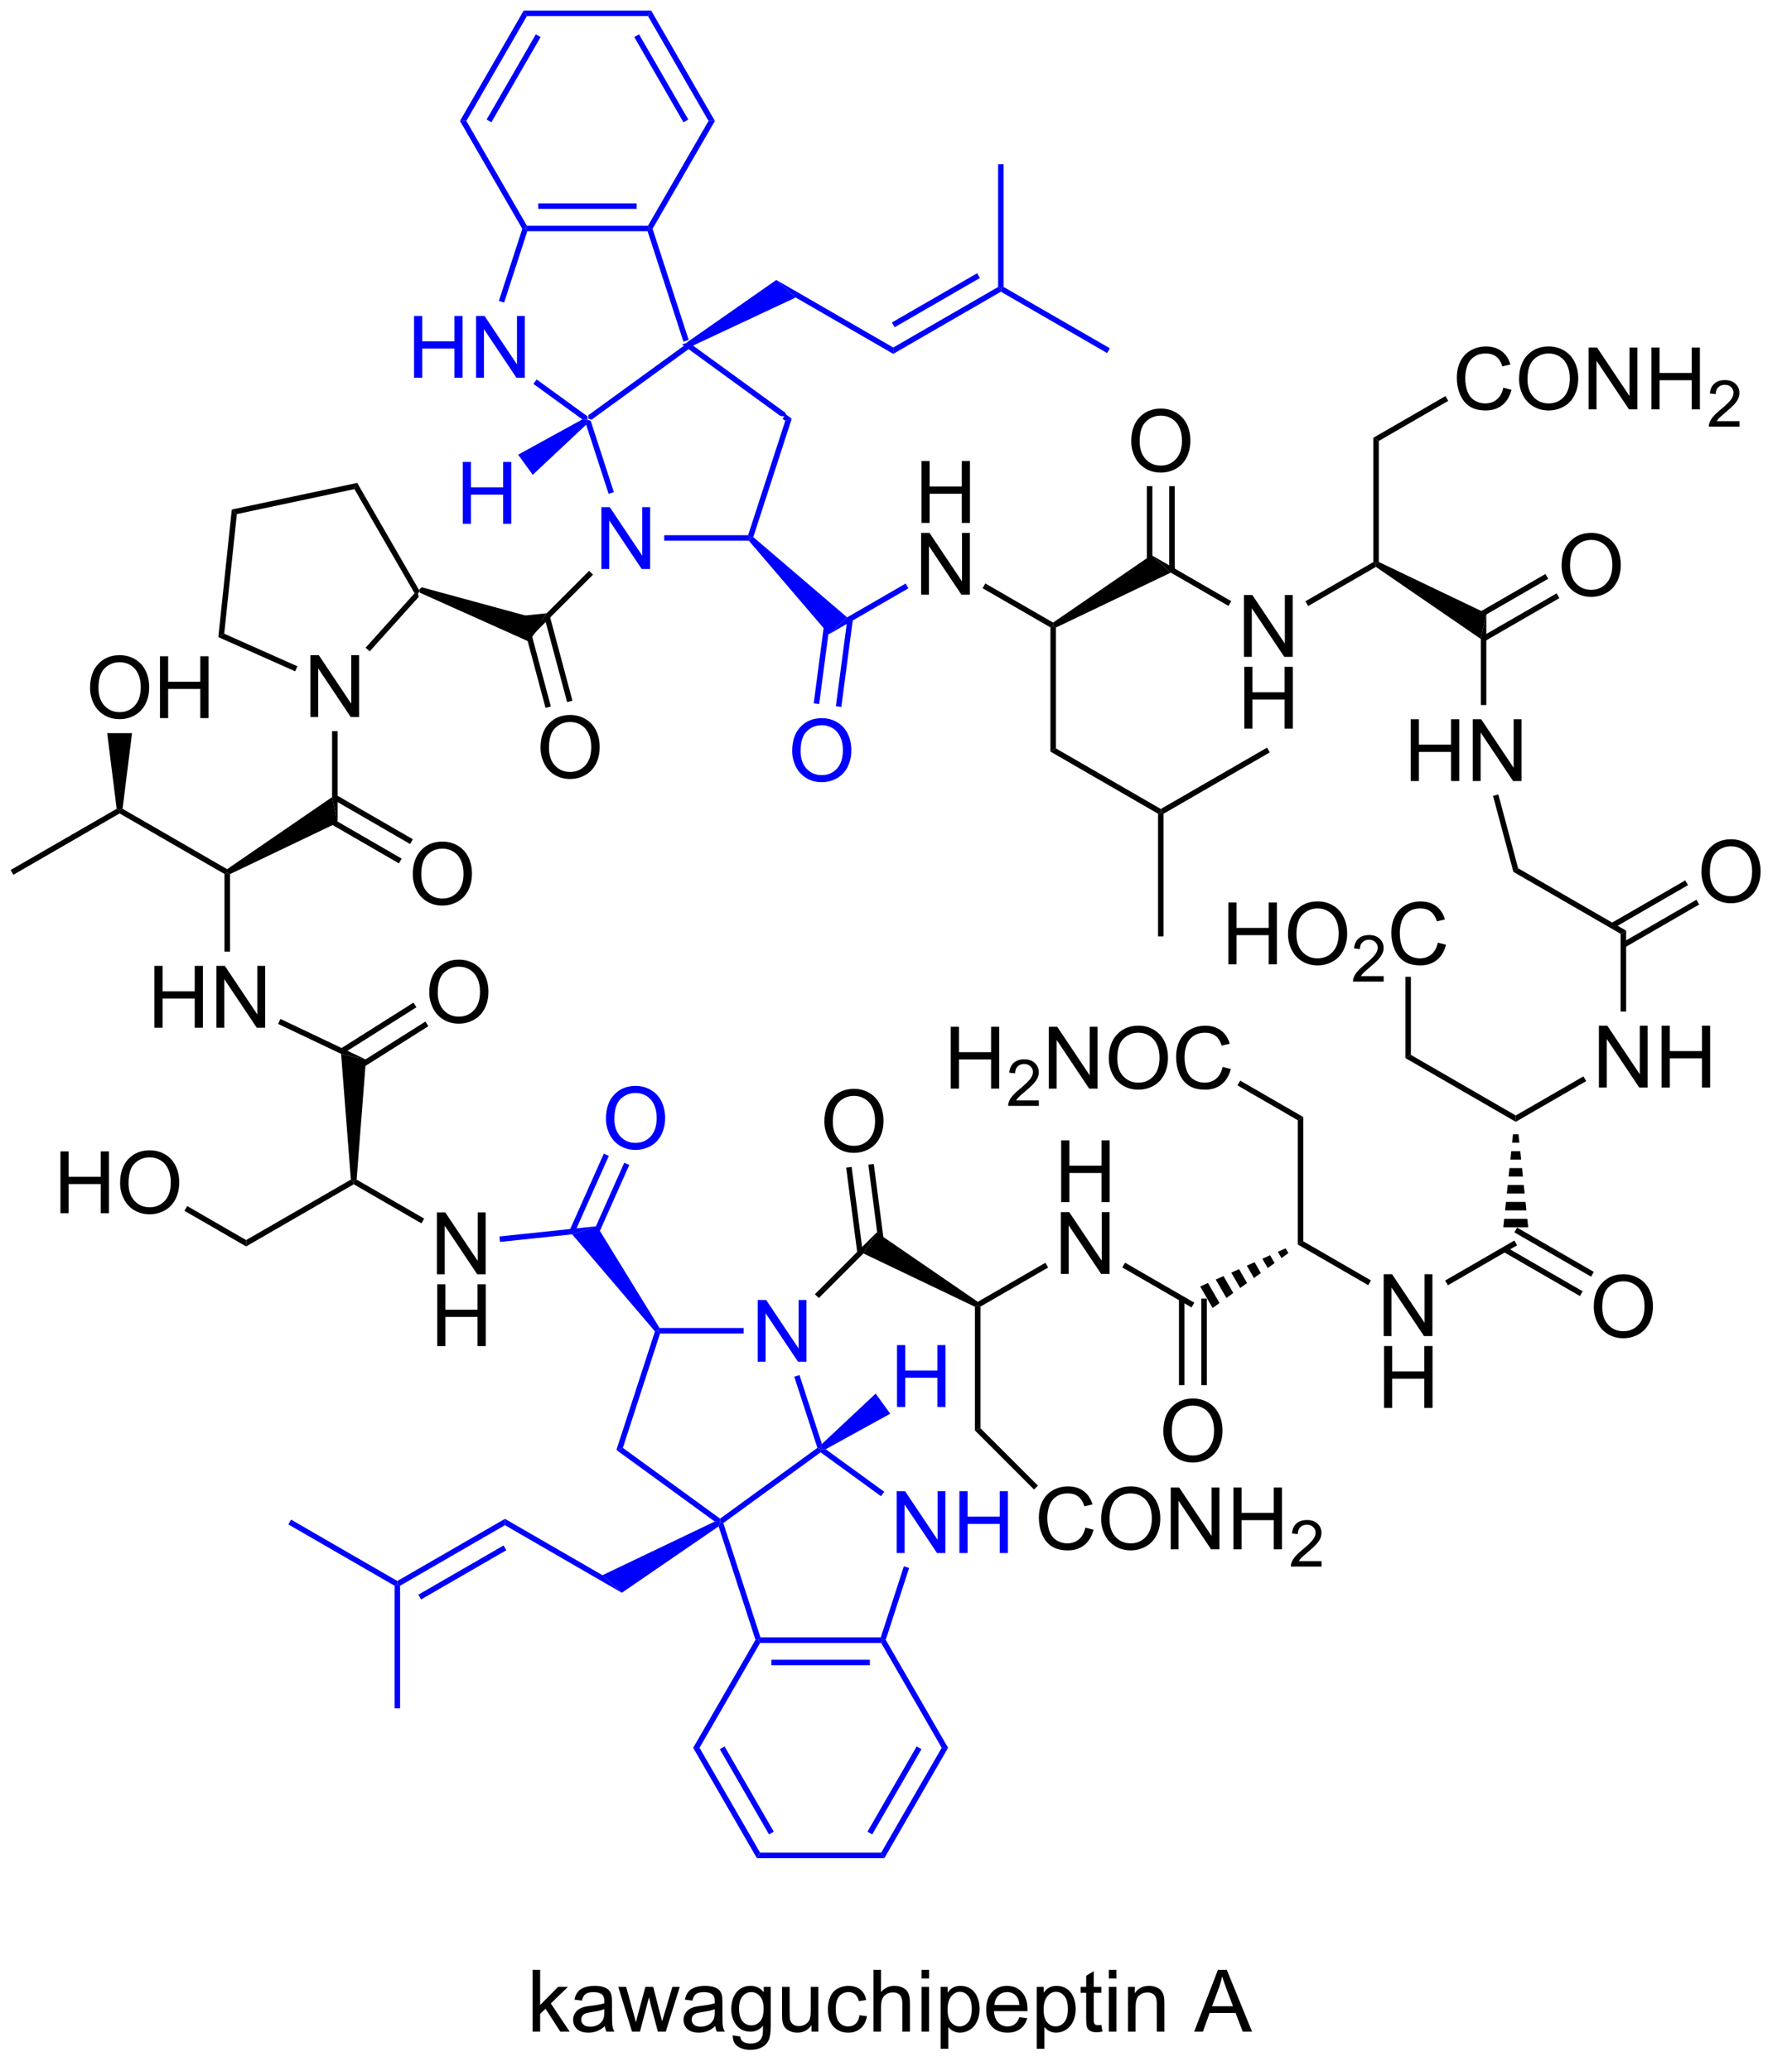 <?xml version="1.0" encoding="UTF-8"?>
<!DOCTYPE svg PUBLIC '-//W3C//DTD SVG 1.0//EN'
          'http://www.w3.org/TR/2001/REC-SVG-20010904/DTD/svg10.dtd'>
<svg stroke-dasharray="none" shape-rendering="auto" xmlns="http://www.w3.org/2000/svg" font-family="'Dialog'" text-rendering="auto" width="90" fill-opacity="1" color-interpolation="auto" color-rendering="auto" preserveAspectRatio="xMidYMid meet" font-size="12px" viewBox="0 0 90 104" fill="black" xmlns:xlink="http://www.w3.org/1999/xlink" stroke="black" image-rendering="auto" stroke-miterlimit="10" stroke-linecap="square" stroke-linejoin="miter" font-style="normal" stroke-width="1" height="104" stroke-dashoffset="0" font-weight="normal" stroke-opacity="1"
><!--Generated by the Batik Graphics2D SVG Generator--><defs id="genericDefs"
  /><g
  ><defs id="defs1"
    ><clipPath clipPathUnits="userSpaceOnUse" id="clipPath1"
      ><path d="M0.633 0.633 L171.315 0.633 L171.315 196.887 L0.633 196.887 L0.633 0.633 Z"
      /></clipPath
      ><clipPath clipPathUnits="userSpaceOnUse" id="clipPath2"
      ><path d="M0.633 0.633 L0.633 196.887 L171 196.887 L171 0.633 Z"
      /></clipPath
      ><clipPath clipPathUnits="userSpaceOnUse" id="clipPath3"
      ><path d="M31.313 14.162 L31.313 204.959 L196.278 204.959 L196.278 14.162 Z"
      /></clipPath
      ><clipPath clipPathUnits="userSpaceOnUse" id="clipPath4"
      ><path d="M32.235 13.793 L32.235 204.59 L196.278 204.59 L196.278 13.793 Z"
      /></clipPath
      ><clipPath clipPathUnits="userSpaceOnUse" id="clipPath5"
      ><path d="M30.698 116.583 L30.698 205.839 L190.856 205.839 L190.856 116.583 Z"
      /></clipPath
      ><clipPath clipPathUnits="userSpaceOnUse" id="clipPath6"
      ><path d="M43.522 116.382 L43.522 205.839 L196.278 205.839 L196.278 116.382 Z"
      /></clipPath
      ><clipPath clipPathUnits="userSpaceOnUse" id="clipPath7"
      ><path d="M30.698 35.96 L30.698 127.519 L123.01 205.839 L136.783 205.839 L196.278 135.715 L196.278 50.79 L152.38 13.547 L49.713 13.547 Z"
      /></clipPath
    ></defs
    ><g fill="blue" transform="translate(-0,0) scale(0.527,0.527) translate(-0.633,-0.633) matrix(1.029,0,0,1.029,-31.576,-13.934)" stroke="blue"
    ><path d="M86.998 66.851 L86.998 61.124 L87.776 61.124 L90.784 65.619 L90.784 61.124 L91.511 61.124 L91.511 66.851 L90.732 66.851 L87.724 62.351 L87.724 66.851 L86.998 66.851 Z" stroke="none" clip-path="url(#clipPath3)"
    /></g
    ><g fill="blue" transform="translate(-0,0) scale(0.527,0.527) translate(-0.633,-0.633) matrix(1.029,0,0,1.029,-31.576,-13.934)" stroke="blue"
    ><path d="M92.817 64.231 L92.817 63.721 L100.587 63.721 L100.772 63.976 L100.656 64.231 Z" stroke="none" clip-path="url(#clipPath3)"
    /></g
    ><g fill="blue" transform="translate(-0,0) scale(0.527,0.527) translate(-0.633,-0.633) matrix(1.029,0,0,1.029,-31.576,-13.934)" stroke="blue"
    ><path d="M101.067 63.893 L100.772 63.976 L100.587 63.721 L104.029 53.123 L104.629 52.928 Z" stroke="none" clip-path="url(#clipPath3)"
    /></g
    ><g fill="blue" transform="translate(-0,0) scale(0.527,0.527) translate(-0.633,-0.633) matrix(1.029,0,0,1.029,-31.576,-13.934)" stroke="blue"
    ><path d="M104.629 52.928 L104.029 53.123 L103.778 52.941 L104.078 52.528 Z" stroke="none" clip-path="url(#clipPath3)"
    /></g
    ><g fill="blue" transform="translate(-0,0) scale(0.527,0.527) translate(-0.633,-0.633) matrix(1.029,0,0,1.029,-31.576,-13.934)" stroke="blue"
    ><path d="M92.183 48.007 L92.483 48.42 L92.495 48.411 L92.195 47.998 Z" stroke="none" clip-path="url(#clipPath3)"
    /></g
    ><g fill="blue" transform="translate(-0,0) scale(0.527,0.527) translate(-0.633,-0.633) matrix(1.029,0,0,1.029,-31.576,-13.934)" stroke="blue"
    ><path d="M85.587 53.485 L85.707 53.026 L86.007 53.123 L88.153 59.733 L87.668 59.891 Z" stroke="none" clip-path="url(#clipPath3)"
    /></g
    ><g fill="blue" transform="translate(-0,0) scale(0.527,0.527) translate(-0.633,-0.633) matrix(1.029,0,0,1.029,-31.576,-13.934)" stroke="blue"
    ><path d="M100.656 64.231 L100.772 63.976 L101.067 63.893 L109.757 71.328 L108.067 72.893 Z" stroke="none" clip-path="url(#clipPath3)"
    /></g
    ><g transform="translate(-0,0) scale(0.527,0.527) translate(-0.633,-0.633) matrix(1.029,0,0,1.029,-31.576,-13.934)"
    ><path d="M116.641 62.582 L116.641 56.856 L117.399 56.856 L117.399 59.207 L120.375 59.207 L120.375 56.856 L121.133 56.856 L121.133 62.582 L120.375 62.582 L120.375 59.882 L117.399 59.882 L117.399 62.582 L116.641 62.582 Z" stroke="none" clip-path="url(#clipPath3)"
    /></g
    ><g transform="translate(-0,0) scale(0.527,0.527) translate(-0.633,-0.633) matrix(1.029,0,0,1.029,-31.576,-13.934)"
    ><path d="M116.61 69.232 L116.61 63.506 L117.388 63.506 L120.396 68.001 L120.396 63.506 L121.123 63.506 L121.123 69.232 L120.344 69.232 L117.336 64.732 L117.336 69.232 L116.61 69.232 Z" stroke="none" clip-path="url(#clipPath3)"
    /></g
    ><g fill="blue" transform="translate(-0,0) scale(0.527,0.527) translate(-0.633,-0.633) matrix(1.029,0,0,1.029,-31.576,-13.934)" stroke="blue"
    ><path d="M108.067 72.893 L109.757 71.328 L115.178 68.197 L115.433 68.639 Z" stroke="none" clip-path="url(#clipPath3)"
    /></g
    ><g transform="translate(-0,0) scale(0.527,0.527) translate(-0.633,-0.633) matrix(1.029,0,0,1.029,-31.576,-13.934)"
    ><path d="M85.861 67.017 L86.221 67.378 L80.566 73.033 L81.93 70.948 Z" stroke="none" clip-path="url(#clipPath3)"
    /></g
    ><g transform="translate(-0,0) scale(0.527,0.527) translate(-0.633,-0.633) matrix(1.029,0,0,1.029,-31.576,-13.934)"
    ><path d="M81.93 70.948 L80.566 73.033 L78.799 71.752 L78.931 71.259 Z" stroke="none" clip-path="url(#clipPath3)"
    /></g
    ><g transform="translate(-0,0) scale(0.527,0.527) translate(-0.633,-0.633) matrix(1.029,0,0,1.029,-31.576,-13.934)"
    ><path d="M81.363 83.407 Q81.363 81.98 82.129 81.176 Q82.894 80.368 84.105 80.368 Q84.897 80.368 85.532 80.749 Q86.17 81.126 86.504 81.803 Q86.84 82.48 86.84 83.34 Q86.84 84.212 86.488 84.9 Q86.137 85.587 85.491 85.941 Q84.847 86.296 84.1 86.296 Q83.293 86.296 82.655 85.905 Q82.019 85.512 81.691 84.837 Q81.363 84.16 81.363 83.407 ZM82.144 83.418 Q82.144 84.454 82.699 85.051 Q83.256 85.644 84.097 85.644 Q84.952 85.644 85.504 85.043 Q86.058 84.441 86.058 83.337 Q86.058 82.637 85.821 82.116 Q85.585 81.595 85.129 81.308 Q84.676 81.019 84.108 81.019 Q83.303 81.019 82.722 81.574 Q82.144 82.126 82.144 83.418 Z" stroke="none" clip-path="url(#clipPath3)"
    /></g
    ><g transform="translate(-0,0) scale(0.527,0.527) translate(-0.633,-0.633) matrix(1.029,0,0,1.029,-31.576,-13.934)"
    ><path d="M79.726 71.868 L81.826 79.713 L82.319 79.582 L80.219 71.737 ZM81.726 71.333 L83.825 79.178 L84.318 79.046 L82.219 71.201 Z" stroke="none" clip-path="url(#clipPath3)"
    /></g
    ><g fill="blue" transform="translate(-0,0) scale(0.527,0.527) translate(-0.633,-0.633) matrix(1.029,0,0,1.029,-31.576,-13.934)" stroke="blue"
    ><path d="M69.649 49.139 L69.649 43.413 L70.407 43.413 L70.407 45.764 L73.384 45.764 L73.384 43.413 L74.141 43.413 L74.141 49.139 L73.384 49.139 L73.384 46.439 L70.407 46.439 L70.407 49.139 L69.649 49.139 ZM75.395 49.139 L75.395 43.413 L76.174 43.413 L79.182 47.907 L79.182 43.413 L79.908 43.413 L79.908 49.139 L79.13 49.139 L76.122 44.639 L76.122 49.139 L75.395 49.139 Z" stroke="none" clip-path="url(#clipPath3)"
    /></g
    ><g fill="blue" transform="translate(-0,0) scale(0.527,0.527) translate(-0.633,-0.633) matrix(1.029,0,0,1.029,-31.576,-13.934)" stroke="blue"
    ><path d="M95.082 45.637 L94.597 45.794 L91.276 35.57 L91.461 35.315 L91.739 35.344 Z" stroke="none" clip-path="url(#clipPath3)"
    /></g
    ><g fill="blue" transform="translate(-0,0) scale(0.527,0.527) translate(-0.633,-0.633) matrix(1.029,0,0,1.029,-31.576,-13.934)" stroke="blue"
    ><path d="M91.314 35.059 L91.461 35.315 L91.276 35.57 L80.137 35.57 L79.952 35.315 L80.099 35.059 ZM90.266 32.988 L81.147 32.988 L81.147 33.498 L90.266 33.498 Z" stroke="none" clip-path="url(#clipPath3)"
    /></g
    ><g fill="blue" transform="translate(-0,0) scale(0.527,0.527) translate(-0.633,-0.633) matrix(1.029,0,0,1.029,-31.576,-13.934)" stroke="blue"
    ><path d="M79.674 35.344 L79.952 35.315 L80.137 35.57 L77.99 42.18 L77.505 42.022 Z" stroke="none" clip-path="url(#clipPath3)"
    /></g
    ><g fill="blue" transform="translate(-0,0) scale(0.527,0.527) translate(-0.633,-0.633) matrix(1.029,0,0,1.029,-31.576,-13.934)" stroke="blue"
    ><path d="M80.703 49.708 L81.003 49.295 L85.707 52.711 L85.707 53.026 L85.233 52.997 Z" stroke="none" clip-path="url(#clipPath3)"
    /></g
    ><g fill="blue" transform="translate(-0,0) scale(0.527,0.527) translate(-0.633,-0.633) matrix(1.029,0,0,1.029,-31.576,-13.934)" stroke="blue"
    ><path d="M91.739 35.344 L91.461 35.315 L91.314 35.059 L96.921 25.356 L97.51 25.356 Z" stroke="none" clip-path="url(#clipPath3)"
    /></g
    ><g fill="blue" transform="translate(-0,0) scale(0.527,0.527) translate(-0.633,-0.633) matrix(1.029,0,0,1.029,-31.576,-13.934)" stroke="blue"
    ><path d="M97.51 25.356 L96.921 25.356 L91.314 15.644 L91.608 15.134 ZM95.044 25.228 L90.486 17.333 L90.044 17.588 L94.603 25.483 Z" stroke="none" clip-path="url(#clipPath3)"
    /></g
    ><g fill="blue" transform="translate(-0,0) scale(0.527,0.527) translate(-0.633,-0.633) matrix(1.029,0,0,1.029,-31.576,-13.934)" stroke="blue"
    ><path d="M91.608 15.134 L91.314 15.644 L80.099 15.644 L79.805 15.134 Z" stroke="none" clip-path="url(#clipPath3)"
    /></g
    ><g fill="blue" transform="translate(-0,0) scale(0.527,0.527) translate(-0.633,-0.633) matrix(1.029,0,0,1.029,-31.576,-13.934)" stroke="blue"
    ><path d="M79.805 15.134 L80.099 15.644 L74.492 25.356 L73.903 25.356 ZM80.927 17.333 L76.369 25.228 L76.811 25.483 L81.369 17.588 Z" stroke="none" clip-path="url(#clipPath3)"
    /></g
    ><g fill="blue" transform="translate(-0,0) scale(0.527,0.527) translate(-0.633,-0.633) matrix(1.029,0,0,1.029,-31.576,-13.934)" stroke="blue"
    ><path d="M73.903 25.356 L74.492 25.356 L80.099 35.059 L79.952 35.315 L79.674 35.344 Z" stroke="none" clip-path="url(#clipPath3)"
    /></g
    ><g transform="translate(-0,0) scale(0.527,0.527) translate(-0.633,-0.633) matrix(1.029,0,0,1.029,-31.576,-13.934)"
    ><path d="M122.302 68.63 L122.557 68.188 L128.831 71.811 L128.842 72.112 L128.587 72.259 Z" stroke="none" clip-path="url(#clipPath3)"
    /></g
    ><g transform="translate(-0,0) scale(0.527,0.527) translate(-0.633,-0.633) matrix(1.029,0,0,1.029,-31.576,-13.934)"
    ><path d="M129.097 72.272 L128.842 72.112 L128.831 71.811 L137.94 65.561 L139.734 67.186 Z" stroke="none" clip-path="url(#clipPath3)"
    /></g
    ><g transform="translate(-0,0) scale(0.527,0.527) translate(-0.633,-0.633) matrix(1.029,0,0,1.029,-31.576,-13.934)"
    ><path d="M146.51 74.987 L146.51 69.26 L147.288 69.26 L150.296 73.755 L150.296 69.26 L151.023 69.26 L151.023 74.987 L150.244 74.987 L147.236 70.487 L147.236 74.987 L146.51 74.987 Z" stroke="none" clip-path="url(#clipPath3)"
    /></g
    ><g transform="translate(-0,0) scale(0.527,0.527) translate(-0.633,-0.633) matrix(1.029,0,0,1.029,-31.576,-13.934)"
    ><path d="M146.541 81.637 L146.541 75.91 L147.299 75.91 L147.299 78.262 L150.275 78.262 L150.275 75.91 L151.033 75.91 L151.033 81.637 L150.275 81.637 L150.275 78.936 L147.299 78.936 L147.299 81.637 L146.541 81.637 Z" stroke="none" clip-path="url(#clipPath3)"
    /></g
    ><g transform="translate(-0,0) scale(0.527,0.527) translate(-0.633,-0.633) matrix(1.029,0,0,1.029,-31.576,-13.934)"
    ><path d="M139.734 67.186 L137.94 65.561 L145.333 69.83 L145.078 70.272 Z" stroke="none" clip-path="url(#clipPath3)"
    /></g
    ><g transform="translate(-0,0) scale(0.527,0.527) translate(-0.633,-0.633) matrix(1.029,0,0,1.029,-31.576,-13.934)"
    ><path d="M152.457 70.281 L152.202 69.839 L158.487 66.21 L158.742 66.357 L158.731 66.658 Z" stroke="none" clip-path="url(#clipPath3)"
    /></g
    ><g transform="translate(-0,0) scale(0.527,0.527) translate(-0.633,-0.633) matrix(1.029,0,0,1.029,-31.576,-13.934)"
    ><path d="M158.731 66.658 L158.742 66.357 L158.997 66.198 L168.956 70.962 L168.446 73.329 Z" stroke="none" clip-path="url(#clipPath3)"
    /></g
    ><g transform="translate(-0,0) scale(0.527,0.527) translate(-0.633,-0.633) matrix(1.029,0,0,1.029,-31.576,-13.934)"
    ><path d="M128.587 72.259 L128.842 72.112 L129.097 72.272 L129.097 83.466 L128.587 83.76 Z" stroke="none" clip-path="url(#clipPath3)"
    /></g
    ><g transform="translate(-0,0) scale(0.527,0.527) translate(-0.633,-0.633) matrix(1.029,0,0,1.029,-31.576,-13.934)"
    ><path d="M128.587 83.76 L129.097 83.466 L138.809 89.073 L138.809 89.368 L138.554 89.515 Z" stroke="none" clip-path="url(#clipPath3)"
    /></g
    ><g transform="translate(-0,0) scale(0.527,0.527) translate(-0.633,-0.633) matrix(1.029,0,0,1.029,-31.576,-13.934)"
    ><path d="M138.554 89.515 L138.809 89.368 L139.064 89.515 L139.064 100.877 L138.554 100.877 Z" stroke="none" clip-path="url(#clipPath3)"
    /></g
    ><g transform="translate(-0,0) scale(0.527,0.527) translate(-0.633,-0.633) matrix(1.029,0,0,1.029,-31.576,-13.934)"
    ><path d="M139.064 89.515 L138.809 89.368 L138.809 89.073 L148.648 83.392 L148.903 83.834 Z" stroke="none" clip-path="url(#clipPath3)"
    /></g
    ><g transform="translate(-0,0) scale(0.527,0.527) translate(-0.633,-0.633) matrix(1.029,0,0,1.029,-31.576,-13.934)"
    ><path d="M136.072 55.034 Q136.072 53.607 136.837 52.802 Q137.603 51.995 138.814 51.995 Q139.606 51.995 140.241 52.375 Q140.879 52.753 141.212 53.43 Q141.548 54.107 141.548 54.966 Q141.548 55.839 141.197 56.526 Q140.845 57.214 140.199 57.568 Q139.556 57.922 138.809 57.922 Q138.001 57.922 137.363 57.532 Q136.728 57.138 136.4 56.464 Q136.072 55.787 136.072 55.034 ZM136.853 55.045 Q136.853 56.081 137.408 56.677 Q137.965 57.271 138.806 57.271 Q139.66 57.271 140.212 56.67 Q140.767 56.068 140.767 54.964 Q140.767 54.263 140.53 53.742 Q140.293 53.222 139.837 52.935 Q139.384 52.646 138.816 52.646 Q138.012 52.646 137.431 53.201 Q136.853 53.753 136.853 55.045 Z" stroke="none" clip-path="url(#clipPath3)"
    /></g
    ><g transform="translate(-0,0) scale(0.527,0.527) translate(-0.633,-0.633) matrix(1.029,0,0,1.029,-31.576,-13.934)"
    ><path d="M140.1 66.955 L140.1 59.179 L139.589 59.179 L139.589 66.955 ZM138.028 66.955 L138.028 59.179 L137.518 59.179 L137.518 66.955 Z" stroke="none" clip-path="url(#clipPath3)"
    /></g
    ><g transform="translate(-0,0) scale(0.527,0.527) translate(-0.633,-0.633) matrix(1.029,0,0,1.029,-31.576,-13.934)"
    ><path d="M158.997 66.198 L158.742 66.357 L158.487 66.21 L158.487 54.701 L158.997 54.995 Z" stroke="none" clip-path="url(#clipPath3)"
    /></g
    ><g transform="translate(-0,0) scale(0.527,0.527) translate(-0.633,-0.633) matrix(1.029,0,0,1.029,-31.576,-13.934)"
    ><path d="M170.529 50.061 L171.286 50.251 Q171.05 51.186 170.43 51.678 Q169.81 52.168 168.917 52.168 Q167.99 52.168 167.409 51.79 Q166.831 51.412 166.526 50.699 Q166.224 49.983 166.224 49.162 Q166.224 48.267 166.565 47.602 Q166.909 46.936 167.539 46.589 Q168.169 46.243 168.927 46.243 Q169.786 46.243 170.373 46.681 Q170.958 47.118 171.19 47.912 L170.443 48.087 Q170.245 47.462 169.865 47.178 Q169.487 46.892 168.911 46.892 Q168.253 46.892 167.807 47.209 Q167.365 47.524 167.185 48.058 Q167.005 48.592 167.005 49.157 Q167.005 49.889 167.219 50.433 Q167.432 50.977 167.88 51.248 Q168.331 51.517 168.854 51.517 Q169.49 51.517 169.93 51.149 Q170.373 50.782 170.529 50.061 ZM171.991 49.279 Q171.991 47.852 172.757 47.048 Q173.522 46.24 174.733 46.24 Q175.525 46.24 176.16 46.621 Q176.798 46.998 177.132 47.675 Q177.468 48.352 177.468 49.212 Q177.468 50.084 177.116 50.772 Q176.764 51.459 176.119 51.813 Q175.475 52.168 174.728 52.168 Q173.921 52.168 173.283 51.777 Q172.647 51.384 172.319 50.709 Q171.991 50.032 171.991 49.279 ZM172.772 49.29 Q172.772 50.326 173.327 50.923 Q173.884 51.517 174.725 51.517 Q175.579 51.517 176.132 50.915 Q176.686 50.313 176.686 49.209 Q176.686 48.509 176.449 47.988 Q176.212 47.467 175.757 47.181 Q175.304 46.892 174.736 46.892 Q173.931 46.892 173.35 47.446 Q172.772 47.998 172.772 49.29 ZM178.435 52.069 L178.435 46.342 L179.214 46.342 L182.221 50.837 L182.221 46.342 L182.948 46.342 L182.948 52.069 L182.169 52.069 L179.161 47.569 L179.161 52.069 L178.435 52.069 ZM184.244 52.069 L184.244 46.342 L185.001 46.342 L185.001 48.694 L187.978 48.694 L187.978 46.342 L188.736 46.342 L188.736 52.069 L187.978 52.069 L187.978 49.368 L185.001 49.368 L185.001 52.069 L184.244 52.069 Z" stroke="none" clip-path="url(#clipPath3)"
    /></g
    ><g transform="translate(-0,0) scale(0.527,0.527) translate(-0.633,-0.633) matrix(1.029,0,0,1.029,-31.576,-13.934)"
    ><path d="M192.402 53.161 L192.402 53.669 L189.562 53.669 Q189.556 53.477 189.624 53.301 Q189.732 53.012 189.97 52.731 Q190.21 52.45 190.661 52.081 Q191.361 51.507 191.607 51.171 Q191.853 50.835 191.853 50.536 Q191.853 50.223 191.628 50.008 Q191.406 49.792 191.044 49.792 Q190.663 49.792 190.435 50.02 Q190.207 50.249 190.204 50.653 L189.661 50.598 Q189.718 49.991 190.082 49.675 Q190.445 49.356 191.056 49.356 Q191.675 49.356 192.035 49.7 Q192.396 50.042 192.396 50.547 Q192.396 50.805 192.291 51.055 Q192.185 51.303 191.939 51.579 Q191.695 51.854 191.126 52.335 Q190.652 52.733 190.517 52.876 Q190.382 53.018 190.294 53.161 L192.402 53.161 Z" stroke="none" clip-path="url(#clipPath3)"
    /></g
    ><g transform="translate(-0,0) scale(0.527,0.527) translate(-0.633,-0.633) matrix(1.029,0,0,1.029,-31.576,-13.934)"
    ><path d="M158.997 54.995 L158.487 54.701 L165.175 50.836 L165.43 51.278 Z" stroke="none" clip-path="url(#clipPath3)"
    /></g
    ><g transform="translate(-0,0) scale(0.527,0.527) translate(-0.633,-0.633) matrix(1.029,0,0,1.029,-31.576,-13.934)"
    ><path d="M175.93 66.543 Q175.93 65.116 176.696 64.312 Q177.462 63.504 178.673 63.504 Q179.464 63.504 180.1 63.885 Q180.738 64.262 181.071 64.939 Q181.407 65.616 181.407 66.476 Q181.407 67.348 181.055 68.035 Q180.704 68.723 180.058 69.077 Q179.415 69.431 178.667 69.431 Q177.86 69.431 177.222 69.041 Q176.587 68.647 176.258 67.973 Q175.93 67.296 175.93 66.543 ZM176.712 66.554 Q176.712 67.59 177.266 68.187 Q177.823 68.78 178.665 68.78 Q179.519 68.78 180.071 68.179 Q180.626 67.577 180.626 66.473 Q180.626 65.772 180.389 65.252 Q180.152 64.731 179.696 64.444 Q179.243 64.155 178.675 64.155 Q177.87 64.155 177.29 64.71 Q176.712 65.262 176.712 66.554 Z" stroke="none" clip-path="url(#clipPath3)"
    /></g
    ><g transform="translate(-0,0) scale(0.527,0.527) translate(-0.633,-0.633) matrix(1.029,0,0,1.029,-31.576,-13.934)"
    ><path d="M168.828 73.529 L175.722 69.548 L175.467 69.106 L168.573 73.087 ZM167.793 71.735 L174.686 67.754 L174.431 67.312 L167.538 71.293 Z" stroke="none" clip-path="url(#clipPath3)"
    /></g
    ><g transform="translate(-0,0) scale(0.527,0.527) translate(-0.633,-0.633) matrix(1.029,0,0,1.029,-31.576,-13.934)"
    ><path d="M161.954 86.488 L161.954 80.762 L162.712 80.762 L162.712 83.113 L165.689 83.113 L165.689 80.762 L166.447 80.762 L166.447 86.488 L165.689 86.488 L165.689 83.788 L162.712 83.788 L162.712 86.488 L161.954 86.488 ZM167.701 86.488 L167.701 80.762 L168.479 80.762 L171.487 85.256 L171.487 80.762 L172.214 80.762 L172.214 86.488 L171.435 86.488 L168.427 81.988 L168.427 86.488 L167.701 86.488 Z" stroke="none" clip-path="url(#clipPath3)"
    /></g
    ><g transform="translate(-0,0) scale(0.527,0.527) translate(-0.633,-0.633) matrix(1.029,0,0,1.029,-31.576,-13.934)"
    ><path d="M168.446 73.329 L168.956 70.962 L168.956 79.45 L168.446 79.45 Z" stroke="none" clip-path="url(#clipPath3)"
    /></g
    ><g transform="translate(-0,0) scale(0.527,0.527) translate(-0.633,-0.633) matrix(1.029,0,0,1.029,-31.576,-13.934)"
    ><path d="M169.575 87.858 L170.068 87.726 L171.901 94.563 L171.463 94.899 Z" stroke="none" clip-path="url(#clipPath3)"
    /></g
    ><g transform="translate(-0,0) scale(0.527,0.527) translate(-0.633,-0.633) matrix(1.029,0,0,1.029,-31.576,-13.934)"
    ><path d="M171.463 94.899 L171.901 94.563 L181.904 100.338 L181.393 100.633 Z" stroke="none" clip-path="url(#clipPath3)"
    /></g
    ><g transform="translate(-0,0) scale(0.527,0.527) translate(-0.633,-0.633) matrix(1.029,0,0,1.029,-31.576,-13.934)"
    ><path d="M179.383 114.87 L179.383 109.143 L180.161 109.143 L183.169 113.638 L183.169 109.143 L183.896 109.143 L183.896 114.87 L183.117 114.87 L180.109 110.37 L180.109 114.87 L179.383 114.87 ZM185.191 114.87 L185.191 109.143 L185.949 109.143 L185.949 111.495 L188.926 111.495 L188.926 109.143 L189.684 109.143 L189.684 114.87 L188.926 114.87 L188.926 112.169 L185.949 112.169 L185.949 114.87 L185.191 114.87 Z" stroke="none" clip-path="url(#clipPath3)"
    /></g
    ><g transform="translate(-0,0) scale(0.527,0.527) translate(-0.633,-0.633) matrix(1.029,0,0,1.029,-31.576,-13.934)"
    ><path d="M181.393 100.633 L181.904 100.338 L181.904 107.831 L181.393 107.831 Z" stroke="none" clip-path="url(#clipPath3)"
    /></g
    ><g transform="translate(-0,0) scale(0.527,0.527) translate(-0.633,-0.633) matrix(1.029,0,0,1.029,-31.576,-13.934)"
    ><path d="M188.878 94.917 Q188.878 93.49 189.644 92.685 Q190.409 91.878 191.62 91.878 Q192.412 91.878 193.047 92.258 Q193.685 92.635 194.019 93.312 Q194.355 93.99 194.355 94.849 Q194.355 95.721 194.003 96.409 Q193.652 97.096 193.006 97.451 Q192.363 97.805 191.615 97.805 Q190.808 97.805 190.17 97.414 Q189.534 97.021 189.206 96.346 Q188.878 95.669 188.878 94.917 ZM189.659 94.927 Q189.659 95.963 190.214 96.56 Q190.771 97.154 191.613 97.154 Q192.467 97.154 193.019 96.552 Q193.573 95.951 193.573 94.846 Q193.573 94.146 193.337 93.625 Q193.1 93.104 192.644 92.818 Q192.191 92.529 191.623 92.529 Q190.818 92.529 190.238 93.083 Q189.659 93.635 189.659 94.927 Z" stroke="none" clip-path="url(#clipPath3)"
    /></g
    ><g transform="translate(-0,0) scale(0.527,0.527) translate(-0.633,-0.633) matrix(1.029,0,0,1.029,-31.576,-13.934)"
    ><path d="M181.776 101.902 L188.67 97.922 L188.415 97.48 L181.521 101.46 ZM180.74 100.108 L187.634 96.128 L187.379 95.686 L180.485 99.666 Z" stroke="none" clip-path="url(#clipPath3)"
    /></g
    ><g transform="translate(-0,0) scale(0.527,0.527) translate(-0.633,-0.633) matrix(1.029,0,0,1.029,-31.576,-13.934)"
    ><path d="M177.951 113.835 L178.207 114.276 L171.682 118.044 L171.682 117.454 Z" stroke="none" clip-path="url(#clipPath3)"
    /></g
    ><g transform="translate(-0,0) scale(0.527,0.527) translate(-0.633,-0.633) matrix(1.029,0,0,1.029,-31.576,-13.934)"
    ><path d="M171.937 119.195 L172.018 119.978 L171.345 119.978 L171.427 119.195 ZM172.1 120.762 L172.181 121.545 L171.182 121.545 L171.264 120.762 ZM172.263 122.329 L172.344 123.112 L171.02 123.112 L171.101 122.329 ZM172.425 123.895 L172.507 124.679 L170.857 124.679 L170.938 123.895 ZM172.588 125.462 L172.67 126.246 L170.694 126.246 L170.775 125.462 ZM172.751 127.029 L172.833 127.813 L170.531 127.813 L170.612 127.029 Z" stroke="none" clip-path="url(#clipPath3)"
    /></g
    ><g transform="translate(-0,0) scale(0.527,0.527) translate(-0.633,-0.633) matrix(1.029,0,0,1.029,-31.576,-13.934)"
    ><path d="M171.682 117.454 L171.682 118.044 L161.46 112.142 L161.97 111.847 Z" stroke="none" clip-path="url(#clipPath3)"
    /></g
    ><g transform="translate(-0,0) scale(0.527,0.527) translate(-0.633,-0.633) matrix(1.029,0,0,1.029,-31.576,-13.934)"
    ><path d="M145.066 103.46 L145.066 97.734 L145.823 97.734 L145.823 100.085 L148.8 100.085 L148.8 97.734 L149.558 97.734 L149.558 103.46 L148.8 103.46 L148.8 100.76 L145.823 100.76 L145.823 103.46 L145.066 103.46 ZM150.59 100.671 Q150.59 99.244 151.356 98.439 Q152.122 97.632 153.333 97.632 Q154.124 97.632 154.76 98.012 Q155.398 98.39 155.731 99.067 Q156.067 99.744 156.067 100.603 Q156.067 101.476 155.715 102.163 Q155.364 102.851 154.718 103.205 Q154.075 103.559 153.327 103.559 Q152.52 103.559 151.882 103.169 Q151.247 102.775 150.919 102.101 Q150.59 101.424 150.59 100.671 ZM151.372 100.682 Q151.372 101.718 151.926 102.314 Q152.484 102.908 153.325 102.908 Q154.179 102.908 154.731 102.307 Q155.286 101.705 155.286 100.601 Q155.286 99.9 155.049 99.38 Q154.812 98.859 154.356 98.572 Q153.903 98.283 153.335 98.283 Q152.531 98.283 151.95 98.838 Q151.372 99.39 151.372 100.682 Z" stroke="none" clip-path="url(#clipPath3)"
    /></g
    ><g transform="translate(-0,0) scale(0.527,0.527) translate(-0.633,-0.633) matrix(1.029,0,0,1.029,-31.576,-13.934)"
    ><path d="M159.447 104.552 L159.447 105.06 L156.607 105.06 Q156.601 104.869 156.669 104.693 Q156.777 104.404 157.015 104.123 Q157.255 103.842 157.706 103.472 Q158.406 102.898 158.652 102.562 Q158.898 102.226 158.898 101.927 Q158.898 101.615 158.673 101.4 Q158.451 101.183 158.089 101.183 Q157.708 101.183 157.48 101.412 Q157.251 101.64 157.249 102.045 L156.706 101.99 Q156.763 101.383 157.126 101.066 Q157.489 100.748 158.101 100.748 Q158.72 100.748 159.079 101.092 Q159.441 101.433 159.441 101.939 Q159.441 102.197 159.335 102.447 Q159.23 102.695 158.984 102.971 Q158.739 103.246 158.171 103.726 Q157.697 104.125 157.562 104.267 Q157.427 104.41 157.339 104.552 L159.447 104.552 Z" stroke="none" clip-path="url(#clipPath3)"
    /></g
    ><g transform="translate(-0,0) scale(0.527,0.527) translate(-0.633,-0.633) matrix(1.029,0,0,1.029,-31.576,-13.934)"
    ><path d="M164.465 101.453 L165.223 101.643 Q164.986 102.578 164.366 103.07 Q163.746 103.559 162.853 103.559 Q161.926 103.559 161.345 103.182 Q160.767 102.804 160.463 102.091 Q160.161 101.374 160.161 100.554 Q160.161 99.658 160.502 98.994 Q160.845 98.328 161.476 97.981 Q162.106 97.635 162.864 97.635 Q163.723 97.635 164.309 98.072 Q164.895 98.51 165.127 99.304 L164.379 99.478 Q164.181 98.853 163.801 98.57 Q163.424 98.283 162.848 98.283 Q162.189 98.283 161.744 98.601 Q161.301 98.916 161.121 99.45 Q160.942 99.984 160.942 100.549 Q160.942 101.281 161.155 101.825 Q161.369 102.369 161.817 102.64 Q162.267 102.908 162.791 102.908 Q163.426 102.908 163.866 102.541 Q164.309 102.174 164.465 101.453 Z" stroke="none" clip-path="url(#clipPath3)"
    /></g
    ><g transform="translate(-0,0) scale(0.527,0.527) translate(-0.633,-0.633) matrix(1.029,0,0,1.029,-31.576,-13.934)"
    ><path d="M161.97 111.847 L161.46 112.142 L161.46 104.614 L161.97 104.614 Z" stroke="none" clip-path="url(#clipPath3)"
    /></g
    ><g transform="translate(-0,0) scale(0.527,0.527) translate(-0.633,-0.633) matrix(1.029,0,0,1.029,-31.576,-13.934)"
    ><path d="M159.45 137.888 L159.45 132.161 L160.228 132.161 L163.236 136.656 L163.236 132.161 L163.963 132.161 L163.963 137.888 L163.184 137.888 L160.176 133.388 L160.176 137.888 L159.45 137.888 Z" stroke="none" clip-path="url(#clipPath3)"
    /></g
    ><g transform="translate(-0,0) scale(0.527,0.527) translate(-0.633,-0.633) matrix(1.029,0,0,1.029,-31.576,-13.934)"
    ><path d="M159.481 144.538 L159.481 138.811 L160.239 138.811 L160.239 141.163 L163.215 141.163 L163.215 138.811 L163.973 138.811 L163.973 144.538 L163.215 144.538 L163.215 141.837 L160.239 141.837 L160.239 144.538 L159.481 144.538 Z" stroke="none" clip-path="url(#clipPath3)"
    /></g
    ><g transform="translate(-0,0) scale(0.527,0.527) translate(-0.633,-0.633) matrix(1.029,0,0,1.029,-31.576,-13.934)"
    ><path d="M171.554 129.037 L171.809 129.479 L165.397 133.182 L165.142 132.74 Z" stroke="none" clip-path="url(#clipPath3)"
    /></g
    ><g transform="translate(-0,0) scale(0.527,0.527) translate(-0.633,-0.633) matrix(1.029,0,0,1.029,-31.576,-13.934)"
    ><path d="M158.273 132.731 L158.018 133.173 L151.493 129.406 L152.004 129.111 Z" stroke="none" clip-path="url(#clipPath3)"
    /></g
    ><g transform="translate(-0,0) scale(0.527,0.527) translate(-0.633,-0.633) matrix(1.029,0,0,1.029,-31.576,-13.934)"
    ><path d="M150.624 130.202 L149.986 130.664 L149.65 130.081 L150.369 129.76 ZM149.349 131.127 L148.711 131.589 L148.212 130.724 L148.931 130.403 ZM148.073 132.051 L147.436 132.513 L146.773 131.366 L147.492 131.045 ZM146.798 132.976 L146.16 133.438 L145.335 132.009 L146.054 131.687 ZM145.522 133.9 L144.885 134.362 L143.897 132.651 L144.616 132.33 ZM144.247 134.824 L143.609 135.287 L142.458 133.293 L143.178 132.972 Z" stroke="none" clip-path="url(#clipPath3)"
    /></g
    ><g transform="translate(-0,0) scale(0.527,0.527) translate(-0.633,-0.633) matrix(1.029,0,0,1.029,-31.576,-13.934)"
    ><path d="M129.581 125.483 L129.581 119.757 L130.339 119.757 L130.339 122.108 L133.315 122.108 L133.315 119.757 L134.073 119.757 L134.073 125.483 L133.315 125.483 L133.315 122.783 L130.339 122.783 L130.339 125.483 L129.581 125.483 Z" stroke="none" clip-path="url(#clipPath3)"
    /></g
    ><g transform="translate(-0,0) scale(0.527,0.527) translate(-0.633,-0.633) matrix(1.029,0,0,1.029,-31.576,-13.934)"
    ><path d="M129.55 132.133 L129.55 126.407 L130.328 126.407 L133.336 130.901 L133.336 126.407 L134.063 126.407 L134.063 132.133 L133.284 132.133 L130.276 127.633 L130.276 132.133 L129.55 132.133 Z" stroke="none" clip-path="url(#clipPath3)"
    /></g
    ><g transform="translate(-0,0) scale(0.527,0.527) translate(-0.633,-0.633) matrix(1.029,0,0,1.029,-31.576,-13.934)"
    ><path d="M141.91 134.792 L141.654 135.234 L135.242 131.531 L135.497 131.089 Z" stroke="none" clip-path="url(#clipPath3)"
    /></g
    ><g transform="translate(-0,0) scale(0.527,0.527) translate(-0.633,-0.633) matrix(1.029,0,0,1.029,-31.576,-13.934)"
    ><path d="M128.118 131.098 L128.373 131.54 L122.104 135.16 L121.849 135.013 L121.86 134.712 Z" stroke="none" clip-path="url(#clipPath3)"
    /></g
    ><g transform="translate(-0,0) scale(0.527,0.527) translate(-0.633,-0.633) matrix(1.029,0,0,1.029,-31.576,-13.934)"
    ><path d="M121.86 134.712 L121.849 135.013 L121.594 135.173 L111.266 130.235 L112.493 128.286 Z" stroke="none" clip-path="url(#clipPath3)"
    /></g
    ><g transform="translate(-0,0) scale(0.527,0.527) translate(-0.633,-0.633) matrix(1.029,0,0,1.029,-31.576,-13.934)"
    ><path d="M178.911 135.199 Q178.911 133.772 179.677 132.967 Q180.443 132.16 181.654 132.16 Q182.445 132.16 183.081 132.54 Q183.719 132.918 184.052 133.595 Q184.388 134.272 184.388 135.131 Q184.388 136.004 184.036 136.691 Q183.685 137.379 183.039 137.733 Q182.396 138.087 181.649 138.087 Q180.841 138.087 180.203 137.696 Q179.568 137.303 179.24 136.629 Q178.911 135.951 178.911 135.199 ZM179.693 135.209 Q179.693 136.246 180.248 136.842 Q180.805 137.436 181.646 137.436 Q182.5 137.436 183.052 136.834 Q183.607 136.233 183.607 135.129 Q183.607 134.428 183.37 133.907 Q183.133 133.386 182.677 133.1 Q182.224 132.811 181.656 132.811 Q180.852 132.811 180.271 133.365 Q179.693 133.918 179.693 135.209 Z" stroke="none" clip-path="url(#clipPath3)"
    /></g
    ><g transform="translate(-0,0) scale(0.527,0.527) translate(-0.633,-0.633) matrix(1.029,0,0,1.029,-31.576,-13.934)"
    ><path d="M170.518 130.077 L177.622 134.179 L177.877 133.737 L170.774 129.635 ZM171.554 128.283 L178.658 132.385 L178.913 131.943 L171.809 127.841 Z" stroke="none" clip-path="url(#clipPath3)"
    /></g
    ><g transform="translate(-0,0) scale(0.527,0.527) translate(-0.633,-0.633) matrix(1.029,0,0,1.029,-31.576,-13.934)"
    ><path d="M139.045 146.708 Q139.045 145.281 139.81 144.476 Q140.576 143.669 141.787 143.669 Q142.579 143.669 143.214 144.049 Q143.852 144.427 144.185 145.104 Q144.522 145.781 144.522 146.64 Q144.522 147.513 144.17 148.2 Q143.818 148.888 143.173 149.242 Q142.529 149.596 141.782 149.596 Q140.975 149.596 140.337 149.205 Q139.701 148.812 139.373 148.138 Q139.045 147.461 139.045 146.708 ZM139.826 146.719 Q139.826 147.755 140.381 148.351 Q140.938 148.945 141.779 148.945 Q142.633 148.945 143.185 148.344 Q143.74 147.742 143.74 146.638 Q143.74 145.937 143.503 145.416 Q143.266 144.895 142.81 144.609 Q142.357 144.32 141.79 144.32 Q140.985 144.32 140.404 144.875 Q139.826 145.427 139.826 146.719 Z" stroke="none" clip-path="url(#clipPath3)"
    /></g
    ><g transform="translate(-0,0) scale(0.527,0.527) translate(-0.633,-0.633) matrix(1.029,0,0,1.029,-31.576,-13.934)"
    ><path d="M140.491 134.415 L140.491 142.429 L141.001 142.429 L141.001 134.415 ZM142.563 134.415 L142.563 142.429 L143.073 142.429 L143.073 134.415 Z" stroke="none" clip-path="url(#clipPath3)"
    /></g
    ><g transform="translate(-0,0) scale(0.527,0.527) translate(-0.633,-0.633) matrix(1.029,0,0,1.029,-31.576,-13.934)"
    ><path d="M152.004 129.111 L151.493 129.406 L151.493 117.896 L152.004 117.602 Z" stroke="none" clip-path="url(#clipPath3)"
    /></g
    ><g transform="translate(-0,0) scale(0.527,0.527) translate(-0.633,-0.633) matrix(1.029,0,0,1.029,-31.576,-13.934)"
    ><path d="M119.355 114.969 L119.355 109.243 L120.113 109.243 L120.113 111.594 L123.09 111.594 L123.09 109.243 L123.847 109.243 L123.847 114.969 L123.09 114.969 L123.09 112.269 L120.113 112.269 L120.113 114.969 L119.355 114.969 Z" stroke="none" clip-path="url(#clipPath3)"
    /></g
    ><g transform="translate(-0,0) scale(0.527,0.527) translate(-0.633,-0.633) matrix(1.029,0,0,1.029,-31.576,-13.934)"
    ><path d="M127.513 116.062 L127.513 116.57 L124.674 116.57 Q124.668 116.378 124.736 116.202 Q124.844 115.913 125.082 115.632 Q125.322 115.351 125.773 114.982 Q126.472 114.407 126.719 114.072 Q126.965 113.736 126.965 113.437 Q126.965 113.124 126.74 112.909 Q126.517 112.693 126.156 112.693 Q125.775 112.693 125.547 112.921 Q125.318 113.15 125.316 113.554 L124.773 113.499 Q124.83 112.892 125.193 112.575 Q125.556 112.257 126.168 112.257 Q126.787 112.257 127.146 112.601 Q127.507 112.943 127.507 113.448 Q127.507 113.706 127.402 113.956 Q127.297 114.204 127.05 114.48 Q126.806 114.755 126.238 115.236 Q125.763 115.634 125.629 115.776 Q125.494 115.919 125.406 116.062 L127.513 116.062 Z" stroke="none" clip-path="url(#clipPath3)"
    /></g
    ><g transform="translate(-0,0) scale(0.527,0.527) translate(-0.633,-0.633) matrix(1.029,0,0,1.029,-31.576,-13.934)"
    ><path d="M128.438 114.969 L128.438 109.243 L129.217 109.243 L132.225 113.738 L132.225 109.243 L132.951 109.243 L132.951 114.969 L132.173 114.969 L129.165 110.469 L129.165 114.969 L128.438 114.969 ZM133.994 112.18 Q133.994 110.753 134.76 109.949 Q135.525 109.141 136.736 109.141 Q137.528 109.141 138.163 109.522 Q138.802 109.899 139.135 110.576 Q139.471 111.253 139.471 112.113 Q139.471 112.985 139.119 113.673 Q138.768 114.36 138.122 114.714 Q137.478 115.069 136.731 115.069 Q135.924 115.069 135.286 114.678 Q134.65 114.285 134.322 113.61 Q133.994 112.933 133.994 112.18 ZM134.775 112.191 Q134.775 113.227 135.33 113.824 Q135.887 114.417 136.728 114.417 Q137.583 114.417 138.135 113.816 Q138.69 113.214 138.69 112.11 Q138.69 111.41 138.452 110.889 Q138.215 110.368 137.76 110.082 Q137.307 109.792 136.739 109.792 Q135.934 109.792 135.353 110.347 Q134.775 110.899 134.775 112.191 ZM144.532 112.962 L145.29 113.152 Q145.053 114.087 144.433 114.579 Q143.813 115.069 142.92 115.069 Q141.993 115.069 141.412 114.691 Q140.834 114.313 140.529 113.6 Q140.227 112.884 140.227 112.063 Q140.227 111.167 140.568 110.503 Q140.912 109.837 141.542 109.49 Q142.173 109.144 142.93 109.144 Q143.79 109.144 144.376 109.582 Q144.962 110.019 145.193 110.813 L144.446 110.988 Q144.248 110.363 143.868 110.079 Q143.49 109.792 142.915 109.792 Q142.256 109.792 141.811 110.11 Q141.368 110.425 141.188 110.959 Q141.008 111.493 141.008 112.058 Q141.008 112.79 141.222 113.334 Q141.436 113.878 141.883 114.149 Q142.334 114.417 142.857 114.417 Q143.493 114.417 143.933 114.05 Q144.376 113.683 144.532 112.962 Z" stroke="none" clip-path="url(#clipPath3)"
    /></g
    ><g transform="translate(-0,0) scale(0.527,0.527) translate(-0.633,-0.633) matrix(1.029,0,0,1.029,-31.576,-13.934)"
    ><path d="M152.004 117.602 L151.493 117.896 L145.907 114.671 L146.162 114.229 Z" stroke="none" clip-path="url(#clipPath3)"
    /></g
    ><g fill="blue" transform="translate(-0,0) scale(0.527,0.527) translate(-0.633,-0.633) matrix(1.029,0,0,1.029,-31.576,-13.934)" stroke="blue"
    ><path d="M101.48 140.27 L101.48 134.543 L102.259 134.543 L105.266 139.038 L105.266 134.543 L105.993 134.543 L105.993 140.27 L105.214 140.27 L102.207 135.77 L102.207 140.27 L101.48 140.27 Z" stroke="none" clip-path="url(#clipPath3)"
    /></g
    ><g transform="translate(-0,0) scale(0.527,0.527) translate(-0.633,-0.633) matrix(1.029,0,0,1.029,-31.576,-13.934)"
    ><path d="M112.493 128.286 L111.266 130.235 L107.133 134.368 L106.772 134.008 Z" stroke="none" clip-path="url(#clipPath3)"
    /></g
    ><g fill="blue" transform="translate(-0,0) scale(0.527,0.527) translate(-0.633,-0.633) matrix(1.029,0,0,1.029,-31.576,-13.934)" stroke="blue"
    ><path d="M100.176 137.139 L100.176 137.65 L92.43 137.65 L92.244 137.395 L92.386 137.139 Z" stroke="none" clip-path="url(#clipPath3)"
    /></g
    ><g fill="blue" transform="translate(-0,0) scale(0.527,0.527) translate(-0.633,-0.633) matrix(1.029,0,0,1.029,-31.576,-13.934)" stroke="blue"
    ><path d="M91.958 137.451 L92.244 137.395 L92.43 137.65 L88.988 148.239 L88.388 148.434 Z" stroke="none" clip-path="url(#clipPath3)"
    /></g
    ><g fill="blue" transform="translate(-0,0) scale(0.527,0.527) translate(-0.633,-0.633) matrix(1.029,0,0,1.029,-31.576,-13.934)" stroke="blue"
    ><path d="M88.388 148.434 L88.988 148.239 L97.991 154.791 L97.991 155.106 L97.496 155.061 Z" stroke="none" clip-path="url(#clipPath3)"
    /></g
    ><g fill="blue" transform="translate(-0,0) scale(0.527,0.527) translate(-0.633,-0.633) matrix(1.029,0,0,1.029,-31.576,-13.934)" stroke="blue"
    ><path d="M98.291 155.203 L97.991 155.106 L97.991 154.791 L107.002 148.239 L107.302 148.336 L107.302 148.652 Z" stroke="none" clip-path="url(#clipPath3)"
    /></g
    ><g fill="blue" transform="translate(-0,0) scale(0.527,0.527) translate(-0.633,-0.633) matrix(1.029,0,0,1.029,-31.576,-13.934)" stroke="blue"
    ><path d="M107.421 147.878 L107.302 148.336 L107.002 148.239 L104.861 141.652 L105.347 141.495 Z" stroke="none" clip-path="url(#clipPath3)"
    /></g
    ><g fill="blue" transform="translate(-0,0) scale(0.527,0.527) translate(-0.633,-0.633) matrix(1.029,0,0,1.029,-31.576,-13.934)" stroke="blue"
    ><path d="M92.386 137.139 L92.244 137.395 L91.958 137.451 L84.292 128.465 L86.591 127.709 Z" stroke="none" clip-path="url(#clipPath3)"
    /></g
    ><g fill="blue" transform="translate(-0,0) scale(0.527,0.527) translate(-0.633,-0.633) matrix(1.029,0,0,1.029,-31.576,-13.934)" stroke="blue"
    ><path d="M87.421 117.759 Q87.421 116.332 88.187 115.528 Q88.953 114.72 90.164 114.72 Q90.955 114.72 91.591 115.1 Q92.229 115.478 92.562 116.155 Q92.898 116.832 92.898 117.692 Q92.898 118.564 92.546 119.251 Q92.195 119.939 91.549 120.293 Q90.906 120.647 90.158 120.647 Q89.351 120.647 88.713 120.257 Q88.078 119.863 87.749 119.189 Q87.421 118.512 87.421 117.759 ZM88.203 117.77 Q88.203 118.806 88.757 119.403 Q89.315 119.996 90.156 119.996 Q91.01 119.996 91.562 119.395 Q92.117 118.793 92.117 117.689 Q92.117 116.988 91.88 116.468 Q91.643 115.947 91.187 115.66 Q90.734 115.371 90.166 115.371 Q89.362 115.371 88.781 115.926 Q88.203 116.478 88.203 117.77 Z" stroke="none" clip-path="url(#clipPath3)"
    /></g
    ><g fill="blue" transform="translate(-0,0) scale(0.527,0.527) translate(-0.633,-0.633) matrix(1.029,0,0,1.029,-31.576,-13.934)" stroke="blue"
    ><path d="M86.411 129.154 L89.58 122.043 L89.114 121.835 L85.945 128.946 ZM84.518 128.313 L87.688 121.2 L87.222 120.992 L84.052 128.105 Z" stroke="none" clip-path="url(#clipPath3)"
    /></g
    ><g transform="translate(-0,0) scale(0.527,0.527) translate(-0.633,-0.633) matrix(1.029,0,0,1.029,-31.576,-13.934)"
    ><path d="M71.764 132.165 L71.764 126.439 L72.543 126.439 L75.55 130.934 L75.55 126.439 L76.277 126.439 L76.277 132.165 L75.498 132.165 L72.49 127.665 L72.49 132.165 L71.764 132.165 Z" stroke="none" clip-path="url(#clipPath3)"
    /></g
    ><g transform="translate(-0,0) scale(0.527,0.527) translate(-0.633,-0.633) matrix(1.029,0,0,1.029,-31.576,-13.934)"
    ><path d="M71.795 138.815 L71.795 133.089 L72.553 133.089 L72.553 135.44 L75.529 135.44 L75.529 133.089 L76.287 133.089 L76.287 138.815 L75.529 138.815 L75.529 136.115 L72.553 136.115 L72.553 138.815 L71.795 138.815 Z" stroke="none" clip-path="url(#clipPath3)"
    /></g
    ><g fill="blue" transform="translate(-0,0) scale(0.527,0.527) translate(-0.633,-0.633) matrix(1.029,0,0,1.029,-31.576,-13.934)" stroke="blue"
    ><path d="M86.591 127.709 L84.292 128.465 L77.61 129.169 L77.557 128.662 Z" stroke="none" clip-path="url(#clipPath3)"
    /></g
    ><g transform="translate(-0,0) scale(0.527,0.527) translate(-0.633,-0.633) matrix(1.029,0,0,1.029,-31.576,-13.934)"
    ><path d="M70.588 127.008 L70.332 127.45 L64.063 123.83 L64.063 123.536 L64.329 123.395 Z" stroke="none" clip-path="url(#clipPath3)"
    /></g
    ><g transform="translate(-0,0) scale(0.527,0.527) translate(-0.633,-0.633) matrix(1.029,0,0,1.029,-31.576,-13.934)"
    ><path d="M64.329 123.395 L64.063 123.536 L63.797 123.395 L62.891 111.752 L65.194 112.282 Z" stroke="none" clip-path="url(#clipPath3)"
    /></g
    ><g transform="translate(-0,0) scale(0.527,0.527) translate(-0.633,-0.633) matrix(1.029,0,0,1.029,-31.576,-13.934)"
    ><path d="M60.047 80.558 L60.047 74.831 L60.825 74.831 L63.833 79.326 L63.833 74.831 L64.56 74.831 L64.56 80.558 L63.781 80.558 L60.773 76.058 L60.773 80.558 L60.047 80.558 Z" stroke="none" clip-path="url(#clipPath3)"
    /></g
    ><g transform="translate(-0,0) scale(0.527,0.527) translate(-0.633,-0.633) matrix(1.029,0,0,1.029,-31.576,-13.934)"
    ><path d="M70.172 68.902 L70.009 69.131 L69.696 69.098 L64.126 59.452 L64.383 58.876 Z" stroke="none" clip-path="url(#clipPath3)"
    /></g
    ><g transform="translate(-0,0) scale(0.527,0.527) translate(-0.633,-0.633) matrix(1.029,0,0,1.029,-31.576,-13.934)"
    ><path d="M64.383 58.876 L64.126 59.452 L53.236 61.765 L52.767 61.343 Z" stroke="none" clip-path="url(#clipPath3)"
    /></g
    ><g transform="translate(-0,0) scale(0.527,0.527) translate(-0.633,-0.633) matrix(1.029,0,0,1.029,-31.576,-13.934)"
    ><path d="M52.767 61.343 L53.236 61.765 L52.068 72.841 L51.521 73.157 Z" stroke="none" clip-path="url(#clipPath3)"
    /></g
    ><g transform="translate(-0,0) scale(0.527,0.527) translate(-0.633,-0.633) matrix(1.029,0,0,1.029,-31.576,-13.934)"
    ><path d="M51.521 73.157 L52.068 72.841 L58.847 75.86 L58.639 76.326 Z" stroke="none" clip-path="url(#clipPath3)"
    /></g
    ><g transform="translate(-0,0) scale(0.527,0.527) translate(-0.633,-0.633) matrix(1.029,0,0,1.029,-31.576,-13.934)"
    ><path d="M65.54 74.478 L65.161 74.137 L69.696 69.098 L70.009 69.131 L70.085 69.427 Z" stroke="none" clip-path="url(#clipPath3)"
    /></g
    ><g transform="translate(-0,0) scale(0.527,0.527) translate(-0.633,-0.633) matrix(1.029,0,0,1.029,-31.576,-13.934)"
    ><path d="M62.057 81.862 L62.568 81.862 L62.568 90.342 L62.057 87.975 Z" stroke="none" clip-path="url(#clipPath3)"
    /></g
    ><g transform="translate(-0,0) scale(0.527,0.527) translate(-0.633,-0.633) matrix(1.029,0,0,1.029,-31.576,-13.934)"
    ><path d="M69.534 95.132 Q69.534 93.705 70.3 92.901 Q71.066 92.093 72.276 92.093 Q73.068 92.093 73.704 92.474 Q74.341 92.851 74.675 93.528 Q75.011 94.205 75.011 95.065 Q75.011 95.937 74.659 96.625 Q74.308 97.312 73.662 97.666 Q73.019 98.02 72.271 98.02 Q71.464 98.02 70.826 97.63 Q70.191 97.237 69.862 96.562 Q69.534 95.885 69.534 95.132 ZM70.316 95.143 Q70.316 96.179 70.87 96.776 Q71.427 97.369 72.269 97.369 Q73.123 97.369 73.675 96.768 Q74.23 96.166 74.23 95.062 Q74.23 94.362 73.993 93.841 Q73.756 93.32 73.3 93.034 Q72.847 92.744 72.279 92.744 Q71.474 92.744 70.894 93.299 Q70.316 93.851 70.316 95.143 Z" stroke="none" clip-path="url(#clipPath3)"
    /></g
    ><g transform="translate(-0,0) scale(0.527,0.527) translate(-0.633,-0.633) matrix(1.029,0,0,1.029,-31.576,-13.934)"
    ><path d="M61.15 90.01 L68.245 94.11 L68.501 93.669 L61.405 89.569 ZM62.185 88.217 L69.281 92.318 L69.536 91.876 L62.44 87.775 Z" stroke="none" clip-path="url(#clipPath3)"
    /></g
    ><g transform="translate(-0,0) scale(0.527,0.527) translate(-0.633,-0.633) matrix(1.029,0,0,1.029,-31.576,-13.934)"
    ><path d="M62.057 87.975 L62.568 90.342 L52.601 95.106 L52.346 94.947 L52.335 94.646 Z" stroke="none" clip-path="url(#clipPath3)"
    /></g
    ><g transform="translate(-0,0) scale(0.527,0.527) translate(-0.633,-0.633) matrix(1.029,0,0,1.029,-31.576,-13.934)"
    ><path d="M45.6 109.331 L45.6 103.604 L46.358 103.604 L46.358 105.956 L49.334 105.956 L49.334 103.604 L50.092 103.604 L50.092 109.331 L49.334 109.331 L49.334 106.63 L46.358 106.63 L46.358 109.331 L45.6 109.331 ZM51.346 109.331 L51.346 103.604 L52.125 103.604 L55.132 108.099 L55.132 103.604 L55.859 103.604 L55.859 109.331 L55.08 109.331 L52.072 104.831 L52.072 109.331 L51.346 109.331 Z" stroke="none" clip-path="url(#clipPath3)"
    /></g
    ><g transform="translate(-0,0) scale(0.527,0.527) translate(-0.633,-0.633) matrix(1.029,0,0,1.029,-31.576,-13.934)"
    ><path d="M52.091 95.094 L52.346 94.947 L52.601 95.106 L52.601 102.292 L52.091 102.292 Z" stroke="none" clip-path="url(#clipPath3)"
    /></g
    ><g transform="translate(-0,0) scale(0.527,0.527) translate(-0.633,-0.633) matrix(1.029,0,0,1.029,-31.576,-13.934)"
    ><path d="M65.194 112.282 L62.891 111.752 L57.056 108.978 L57.275 108.517 Z" stroke="none" clip-path="url(#clipPath3)"
    /></g
    ><g transform="translate(-0,0) scale(0.527,0.527) translate(-0.633,-0.633) matrix(1.029,0,0,1.029,-31.576,-13.934)"
    ><path d="M71.061 106.066 Q71.061 104.639 71.826 103.834 Q72.592 103.027 73.803 103.027 Q74.595 103.027 75.23 103.407 Q75.868 103.785 76.201 104.462 Q76.537 105.139 76.537 105.998 Q76.537 106.871 76.186 107.558 Q75.834 108.246 75.188 108.6 Q74.545 108.954 73.798 108.954 Q72.99 108.954 72.352 108.564 Q71.717 108.17 71.389 107.496 Q71.061 106.819 71.061 106.066 ZM71.842 106.077 Q71.842 107.113 72.397 107.709 Q72.954 108.303 73.795 108.303 Q74.649 108.303 75.201 107.702 Q75.756 107.1 75.756 105.996 Q75.756 105.295 75.519 104.775 Q75.282 104.254 74.826 103.967 Q74.373 103.678 73.805 103.678 Q73.001 103.678 72.42 104.233 Q71.842 104.785 71.842 106.077 Z" stroke="none" clip-path="url(#clipPath3)"
    /></g
    ><g transform="translate(-0,0) scale(0.527,0.527) translate(-0.633,-0.633) matrix(1.029,0,0,1.029,-31.576,-13.934)"
    ><path d="M64.199 113.468 L70.973 109.191 L70.7 108.76 L63.927 113.036 ZM63.092 111.716 L69.866 107.439 L69.594 107.007 L62.82 111.284 Z" stroke="none" clip-path="url(#clipPath3)"
    /></g
    ><g transform="translate(-0,0) scale(0.527,0.527) translate(-0.633,-0.633) matrix(1.029,0,0,1.029,-31.576,-13.934)"
    ><path d="M63.797 123.395 L64.063 123.536 L64.063 123.83 L54.096 129.585 L54.096 128.996 Z" stroke="none" clip-path="url(#clipPath3)"
    /></g
    ><g transform="translate(-0,0) scale(0.527,0.527) translate(-0.633,-0.633) matrix(1.029,0,0,1.029,-31.576,-13.934)"
    ><path d="M36.899 126.511 L36.899 120.784 L37.657 120.784 L37.657 123.136 L40.633 123.136 L40.633 120.784 L41.391 120.784 L41.391 126.511 L40.633 126.511 L40.633 123.81 L37.657 123.81 L37.657 126.511 L36.899 126.511 ZM42.424 123.722 Q42.424 122.294 43.19 121.49 Q43.955 120.683 45.166 120.683 Q45.958 120.683 46.593 121.063 Q47.231 121.44 47.565 122.118 Q47.9 122.794 47.9 123.654 Q47.9 124.526 47.549 125.214 Q47.197 125.901 46.551 126.255 Q45.908 126.61 45.161 126.61 Q44.353 126.61 43.715 126.219 Q43.08 125.826 42.752 125.151 Q42.424 124.474 42.424 123.722 ZM43.205 123.732 Q43.205 124.769 43.76 125.365 Q44.317 125.959 45.158 125.959 Q46.012 125.959 46.565 125.357 Q47.119 124.755 47.119 123.651 Q47.119 122.951 46.882 122.43 Q46.645 121.909 46.19 121.623 Q45.736 121.334 45.169 121.334 Q44.364 121.334 43.783 121.888 Q43.205 122.44 43.205 123.732 Z" stroke="none" clip-path="url(#clipPath3)"
    /></g
    ><g transform="translate(-0,0) scale(0.527,0.527) translate(-0.633,-0.633) matrix(1.029,0,0,1.029,-31.576,-13.934)"
    ><path d="M54.096 128.996 L54.096 129.585 L48.385 126.287 L48.64 125.845 Z" stroke="none" clip-path="url(#clipPath3)"
    /></g
    ><g transform="translate(-0,0) scale(0.527,0.527) translate(-0.633,-0.633) matrix(1.029,0,0,1.029,-31.576,-13.934)"
    ><path d="M52.335 94.646 L52.346 94.947 L52.091 95.094 L42.379 89.487 L42.379 89.192 L42.652 89.055 Z" stroke="none" clip-path="url(#clipPath3)"
    /></g
    ><g transform="translate(-0,0) scale(0.527,0.527) translate(-0.633,-0.633) matrix(1.029,0,0,1.029,-31.576,-13.934)"
    ><path d="M39.642 77.869 Q39.642 76.442 40.408 75.637 Q41.173 74.83 42.384 74.83 Q43.176 74.83 43.812 75.21 Q44.45 75.587 44.783 76.264 Q45.119 76.942 45.119 77.801 Q45.119 78.673 44.767 79.361 Q44.416 80.048 43.77 80.403 Q43.127 80.757 42.379 80.757 Q41.572 80.757 40.934 80.366 Q40.298 79.973 39.97 79.298 Q39.642 78.621 39.642 77.869 ZM40.423 77.879 Q40.423 78.915 40.978 79.512 Q41.535 80.106 42.377 80.106 Q43.231 80.106 43.783 79.504 Q44.337 78.903 44.337 77.798 Q44.337 77.098 44.101 76.577 Q43.864 76.056 43.408 75.77 Q42.955 75.481 42.387 75.481 Q41.582 75.481 41.002 76.035 Q40.423 76.587 40.423 77.879 ZM46.117 80.658 L46.117 74.931 L46.875 74.931 L46.875 77.283 L49.852 77.283 L49.852 74.931 L50.61 74.931 L50.61 80.658 L49.852 80.658 L49.852 77.957 L46.875 77.957 L46.875 80.658 L46.117 80.658 Z" stroke="none" clip-path="url(#clipPath3)"
    /></g
    ><g transform="translate(-0,0) scale(0.527,0.527) translate(-0.633,-0.633) matrix(1.029,0,0,1.029,-31.576,-13.934)"
    ><path d="M42.652 89.055 L42.379 89.192 L42.107 89.055 L41.228 82.053 L43.53 82.053 Z" stroke="none" clip-path="url(#clipPath3)"
    /></g
    ><g transform="translate(-0,0) scale(0.527,0.527) translate(-0.633,-0.633) matrix(1.029,0,0,1.029,-31.576,-13.934)"
    ><path d="M42.107 89.055 L42.379 89.192 L42.379 89.487 L32.54 95.168 L32.285 94.726 Z" stroke="none" clip-path="url(#clipPath3)"
    /></g
    ><g fill="blue" transform="translate(-0,0) scale(0.527,0.527) translate(-0.633,-0.633) matrix(1.029,0,0,1.029,-31.576,-13.934)" stroke="blue"
    ><path d="M114.348 157.981 L114.348 152.254 L115.126 152.254 L118.134 156.749 L118.134 152.254 L118.861 152.254 L118.861 157.981 L118.082 157.981 L115.074 153.481 L115.074 157.981 L114.348 157.981 ZM120.156 157.981 L120.156 152.254 L120.914 152.254 L120.914 154.606 L123.891 154.606 L123.891 152.254 L124.649 152.254 L124.649 157.981 L123.891 157.981 L123.891 155.28 L120.914 155.28 L120.914 157.981 L120.156 157.981 Z" stroke="none" clip-path="url(#clipPath3)"
    /></g
    ><g fill="blue" transform="translate(-0,0) scale(0.527,0.527) translate(-0.633,-0.633) matrix(1.029,0,0,1.029,-31.576,-13.934)" stroke="blue"
    ><path d="M97.854 155.509 L97.991 155.106 L98.291 155.203 L101.733 165.793 L101.548 166.048 L101.27 166.019 Z" stroke="none" clip-path="url(#clipPath3)"
    /></g
    ><g fill="blue" transform="translate(-0,0) scale(0.527,0.527) translate(-0.633,-0.633) matrix(1.029,0,0,1.029,-31.576,-13.934)" stroke="blue"
    ><path d="M101.695 166.303 L101.548 166.048 L101.733 165.793 L112.871 165.793 L113.057 166.048 L112.91 166.303 ZM102.744 168.375 L111.861 168.375 L111.861 167.864 L102.744 167.864 Z" stroke="none" clip-path="url(#clipPath3)"
    /></g
    ><g fill="blue" transform="translate(-0,0) scale(0.527,0.527) translate(-0.633,-0.633) matrix(1.029,0,0,1.029,-31.576,-13.934)" stroke="blue"
    ><path d="M113.335 166.019 L113.057 166.048 L112.871 165.793 L115.013 159.206 L115.498 159.364 Z" stroke="none" clip-path="url(#clipPath3)"
    /></g
    ><g fill="blue" transform="translate(-0,0) scale(0.527,0.527) translate(-0.633,-0.633) matrix(1.029,0,0,1.029,-31.576,-13.934)" stroke="blue"
    ><path d="M113.194 152.304 L112.894 152.717 L107.302 148.652 L107.302 148.336 L107.775 148.365 Z" stroke="none" clip-path="url(#clipPath3)"
    /></g
    ><g transform="translate(-0,0) scale(0.527,0.527) translate(-0.633,-0.633) matrix(1.029,0,0,1.029,-31.576,-13.934)"
    ><path d="M121.594 135.173 L121.849 135.013 L122.104 135.16 L122.104 146.416 L121.594 146.628 Z" stroke="none" clip-path="url(#clipPath3)"
    /></g
    ><g transform="translate(-0,0) scale(0.527,0.527) translate(-0.633,-0.633) matrix(1.029,0,0,1.029,-31.576,-13.934)"
    ><path d="M131.821 155.626 L132.579 155.816 Q132.342 156.751 131.722 157.243 Q131.102 157.732 130.209 157.732 Q129.282 157.732 128.701 157.355 Q128.123 156.977 127.819 156.264 Q127.516 155.548 127.516 154.727 Q127.516 153.831 127.858 153.167 Q128.201 152.501 128.832 152.154 Q129.462 151.808 130.22 151.808 Q131.079 151.808 131.665 152.245 Q132.251 152.683 132.483 153.477 L131.735 153.652 Q131.537 153.027 131.157 152.743 Q130.779 152.456 130.204 152.456 Q129.545 152.456 129.1 152.774 Q128.657 153.089 128.477 153.623 Q128.298 154.157 128.298 154.722 Q128.298 155.454 128.511 155.998 Q128.725 156.542 129.173 156.813 Q129.623 157.081 130.147 157.081 Q130.782 157.081 131.222 156.714 Q131.665 156.347 131.821 155.626 ZM133.283 154.844 Q133.283 153.417 134.049 152.613 Q134.815 151.805 136.025 151.805 Q136.817 151.805 137.453 152.185 Q138.091 152.563 138.424 153.24 Q138.76 153.917 138.76 154.777 Q138.76 155.649 138.408 156.337 Q138.057 157.024 137.411 157.378 Q136.768 157.732 136.02 157.732 Q135.213 157.732 134.575 157.342 Q133.94 156.948 133.612 156.274 Q133.283 155.597 133.283 154.844 ZM134.065 154.855 Q134.065 155.891 134.619 156.488 Q135.177 157.081 136.018 157.081 Q136.872 157.081 137.424 156.48 Q137.979 155.878 137.979 154.774 Q137.979 154.073 137.742 153.553 Q137.505 153.032 137.049 152.745 Q136.596 152.456 136.028 152.456 Q135.224 152.456 134.643 153.011 Q134.065 153.563 134.065 154.855 ZM139.727 157.633 L139.727 151.907 L140.506 151.907 L143.514 156.402 L143.514 151.907 L144.24 151.907 L144.24 157.633 L143.462 157.633 L140.454 153.133 L140.454 157.633 L139.727 157.633 ZM145.536 157.633 L145.536 151.907 L146.294 151.907 L146.294 154.258 L149.27 154.258 L149.27 151.907 L150.028 151.907 L150.028 157.633 L149.27 157.633 L149.27 154.933 L146.294 154.933 L146.294 157.633 L145.536 157.633 Z" stroke="none" clip-path="url(#clipPath3)"
    /></g
    ><g transform="translate(-0,0) scale(0.527,0.527) translate(-0.633,-0.633) matrix(1.029,0,0,1.029,-31.576,-13.934)"
    ><path d="M153.694 158.726 L153.694 159.233 L150.854 159.233 Q150.849 159.042 150.917 158.866 Q151.024 158.577 151.262 158.296 Q151.503 158.015 151.954 157.645 Q152.653 157.071 152.899 156.735 Q153.145 156.399 153.145 156.101 Q153.145 155.788 152.921 155.573 Q152.698 155.356 152.337 155.356 Q151.956 155.356 151.727 155.585 Q151.499 155.814 151.497 156.218 L150.954 156.163 Q151.011 155.556 151.374 155.239 Q151.737 154.921 152.349 154.921 Q152.968 154.921 153.327 155.265 Q153.688 155.606 153.688 156.112 Q153.688 156.37 153.583 156.62 Q153.477 156.868 153.231 157.144 Q152.987 157.419 152.419 157.899 Q151.944 158.298 151.809 158.44 Q151.675 158.583 151.587 158.726 L153.694 158.726 Z" stroke="none" clip-path="url(#clipPath3)"
    /></g
    ><g transform="translate(-0,0) scale(0.527,0.527) translate(-0.633,-0.633) matrix(1.029,0,0,1.029,-31.576,-13.934)"
    ><path d="M121.594 146.628 L122.104 146.416 L127.429 151.736 L127.068 152.097 Z" stroke="none" clip-path="url(#clipPath3)"
    /></g
    ><g fill="blue" transform="translate(-0,0) scale(0.527,0.527) translate(-0.633,-0.633) matrix(1.029,0,0,1.029,-31.576,-13.934)" stroke="blue"
    ><path d="M101.27 166.019 L101.548 166.048 L101.695 166.303 L96.088 176.014 L95.499 176.014 Z" stroke="none" clip-path="url(#clipPath3)"
    /></g
    ><g fill="blue" transform="translate(-0,0) scale(0.527,0.527) translate(-0.633,-0.633) matrix(1.029,0,0,1.029,-31.576,-13.934)" stroke="blue"
    ><path d="M95.499 176.014 L96.088 176.014 L101.695 185.726 L101.4 186.236 ZM97.964 176.142 L102.523 184.037 L102.965 183.782 L98.406 175.887 Z" stroke="none" clip-path="url(#clipPath3)"
    /></g
    ><g fill="blue" transform="translate(-0,0) scale(0.527,0.527) translate(-0.633,-0.633) matrix(1.029,0,0,1.029,-31.576,-13.934)" stroke="blue"
    ><path d="M101.4 186.236 L101.695 185.726 L112.91 185.726 L113.204 186.236 Z" stroke="none" clip-path="url(#clipPath3)"
    /></g
    ><g fill="blue" transform="translate(-0,0) scale(0.527,0.527) translate(-0.633,-0.633) matrix(1.029,0,0,1.029,-31.576,-13.934)" stroke="blue"
    ><path d="M113.204 186.236 L112.91 185.726 L118.517 176.014 L119.106 176.014 ZM112.082 184.037 L116.64 176.142 L116.198 175.887 L111.64 183.782 Z" stroke="none" clip-path="url(#clipPath3)"
    /></g
    ><g fill="blue" transform="translate(-0,0) scale(0.527,0.527) translate(-0.633,-0.633) matrix(1.029,0,0,1.029,-31.576,-13.934)" stroke="blue"
    ><path d="M119.106 176.014 L118.517 176.014 L112.91 166.303 L113.057 166.048 L113.335 166.019 Z" stroke="none" clip-path="url(#clipPath3)"
    /></g
    ><g fill="blue" transform="translate(-0,0) scale(0.527,0.527) translate(-0.633,-0.633) matrix(1.029,0,0,1.029,-31.576,-13.934)" stroke="blue"
    ><path d="M114.379 144.45 L114.379 138.723 L115.137 138.723 L115.137 141.075 L118.114 141.075 L118.114 138.723 L118.871 138.723 L118.871 144.45 L118.114 144.45 L118.114 141.749 L115.137 141.749 L115.137 144.45 L114.379 144.45 Z" stroke="none" clip-path="url(#clipPath3)"
    /></g
    ><g fill="blue" transform="translate(-0,0) scale(0.527,0.527) translate(-0.633,-0.633) matrix(1.029,0,0,1.029,-31.576,-13.934)" stroke="blue"
    ><path d="M107.775 148.365 L107.302 148.336 L107.421 147.878 L112.399 143.213 L113.751 145.075 Z" stroke="none" clip-path="url(#clipPath3)"
    /></g
    ><g fill="blue" transform="translate(-0,0) scale(0.527,0.527) translate(-0.633,-0.633) matrix(1.029,0,0,1.029,-31.576,-13.934)" stroke="blue"
    ><path d="M74.161 62.663 L74.161 56.936 L74.919 56.936 L74.919 59.288 L77.895 59.288 L77.895 56.936 L78.653 56.936 L78.653 62.663 L77.895 62.663 L77.895 59.962 L74.919 59.962 L74.919 62.663 L74.161 62.663 Z" stroke="none" clip-path="url(#clipPath3)"
    /></g
    ><g fill="blue" transform="translate(-0,0) scale(0.527,0.527) translate(-0.633,-0.633) matrix(1.029,0,0,1.029,-31.576,-13.934)" stroke="blue"
    ><path d="M85.233 52.997 L85.707 53.026 L85.587 53.485 L80.641 58.127 L79.289 56.264 Z" stroke="none" clip-path="url(#clipPath3)"
    /></g
    ><g fill="blue" transform="translate(-0,0) scale(0.527,0.527) translate(-0.633,-0.633) matrix(1.029,0,0,1.029,-32.524,-13.555)" stroke="blue"
    ><path d="M96.096 45.936 L95.841 45.495 L104.119 39.715 L105.914 41.341 Z" stroke="none" clip-path="url(#clipPath4)"
    /></g
    ><g fill="blue" transform="translate(-0,0) scale(0.527,0.527) translate(-0.633,-0.633) matrix(1.029,0,0,1.029,-32.524,-13.555)" stroke="blue"
    ><path d="M105.914 41.341 L104.119 39.715 L114.951 45.97 L114.951 46.559 Z" stroke="none" clip-path="url(#clipPath4)"
    /></g
    ><g fill="blue" transform="translate(-0,0) scale(0.527,0.527) translate(-0.633,-0.633) matrix(1.029,0,0,1.029,-32.524,-13.555)" stroke="blue"
    ><path d="M114.951 46.559 L114.951 45.97 L124.663 40.362 L124.918 40.51 L124.918 40.804 ZM115.079 44.093 L122.974 39.535 L122.719 39.093 L114.823 43.651 Z" stroke="none" clip-path="url(#clipPath4)"
    /></g
    ><g fill="blue" transform="translate(-0,0) scale(0.527,0.527) translate(-0.633,-0.633) matrix(1.029,0,0,1.029,-32.524,-13.555)" stroke="blue"
    ><path d="M124.918 40.804 L124.918 40.51 L125.173 40.362 L135.012 46.043 L134.757 46.485 Z" stroke="none" clip-path="url(#clipPath4)"
    /></g
    ><g fill="blue" transform="translate(-0,0) scale(0.527,0.527) translate(-0.633,-0.633) matrix(1.029,0,0,1.029,-32.524,-13.555)" stroke="blue"
    ><path d="M125.173 40.362 L124.918 40.51 L124.663 40.362 L124.663 29 L125.173 29 Z" stroke="none" clip-path="url(#clipPath4)"
    /></g
    ><g fill="blue" transform="translate(-0,0) scale(0.527,0.527) translate(-0.633,-0.633) matrix(1.029,0,0,1.029,-31.576,-13.934)" stroke="blue"
    ><path d="M97.496 155.061 L97.991 155.106 L97.854 155.509 L88.892 161.657 L87.099 160.031 Z" stroke="none" clip-path="url(#clipPath3)"
    /></g
    ><g fill="blue" transform="translate(-0,0) scale(0.527,0.527) translate(-0.633,-0.633) matrix(1.029,0,0,1.029,-31.576,-13.934)" stroke="blue"
    ><path d="M87.099 160.031 L88.892 161.657 L78.066 155.401 L78.066 154.811 Z" stroke="none" clip-path="url(#clipPath3)"
    /></g
    ><g fill="blue" transform="translate(-0,0) scale(0.527,0.527) translate(-0.633,-0.633) matrix(1.029,0,0,1.029,-31.576,-13.934)" stroke="blue"
    ><path d="M78.066 154.811 L78.066 155.401 L68.354 161.008 L68.099 160.861 L68.099 160.566 ZM77.938 157.277 L70.043 161.836 L70.298 162.278 L78.193 157.719 Z" stroke="none" clip-path="url(#clipPath3)"
    /></g
    ><g fill="blue" transform="translate(-0,0) scale(0.527,0.527) translate(-0.633,-0.633) matrix(1.029,0,0,1.029,-31.576,-13.934)" stroke="blue"
    ><path d="M68.099 160.566 L68.099 160.861 L67.844 161.008 L58.005 155.327 L58.26 154.885 Z" stroke="none" clip-path="url(#clipPath3)"
    /></g
    ><g fill="blue" transform="translate(-0,0) scale(0.527,0.527) translate(-0.633,-0.633) matrix(1.029,0,0,1.029,-31.576,-13.934)" stroke="blue"
    ><path d="M67.844 161.008 L68.099 160.861 L68.354 161.008 L68.354 172.362 L67.844 172.362 Z" stroke="none" clip-path="url(#clipPath3)"
    /></g
    ><g fill="blue" transform="translate(-0,0) scale(0.527,0.527) translate(-0.633,-0.633) matrix(1.029,0,0,1.029,-31.576,-13.934)" stroke="blue"
    ><path d="M104.669 83.703 Q104.669 82.276 105.435 81.471 Q106.201 80.664 107.411 80.664 Q108.203 80.664 108.838 81.044 Q109.477 81.422 109.81 82.099 Q110.146 82.776 110.146 83.635 Q110.146 84.508 109.794 85.195 Q109.443 85.883 108.797 86.237 Q108.154 86.591 107.406 86.591 Q106.599 86.591 105.961 86.201 Q105.326 85.807 104.997 85.133 Q104.669 84.456 104.669 83.703 ZM105.451 83.714 Q105.451 84.75 106.005 85.346 Q106.562 85.94 107.404 85.94 Q108.258 85.94 108.81 85.339 Q109.365 84.737 109.365 83.633 Q109.365 82.932 109.127 82.412 Q108.891 81.891 108.435 81.604 Q107.982 81.315 107.414 81.315 Q106.609 81.315 106.029 81.87 Q105.451 82.422 105.451 83.714 Z" stroke="none" clip-path="url(#clipPath3)"
    /></g
    ><g fill="blue" transform="translate(-0,0) scale(0.527,0.527) translate(-0.633,-0.633) matrix(1.029,0,0,1.029,-31.576,-13.934)" stroke="blue"
    ><path d="M107.733 71.156 L106.662 79.288 L107.168 79.354 L108.239 71.223 ZM109.786 71.426 L108.715 79.558 L109.221 79.625 L110.292 71.493 Z" stroke="none" clip-path="url(#clipPath3)"
    /></g
    ><g transform="translate(-0,0) scale(0.527,0.527) translate(-0.633,-0.633) matrix(1.029,0,0,1.029,-31.576,-13.934)"
    ><path d="M107.65 118.031 Q107.65 116.604 108.416 115.799 Q109.182 114.992 110.393 114.992 Q111.184 114.992 111.82 115.372 Q112.458 115.75 112.791 116.427 Q113.127 117.104 113.127 117.963 Q113.127 118.836 112.775 119.523 Q112.424 120.211 111.778 120.565 Q111.135 120.919 110.387 120.919 Q109.58 120.919 108.942 120.528 Q108.307 120.135 107.978 119.461 Q107.65 118.784 107.65 118.031 ZM108.432 118.041 Q108.432 119.078 108.986 119.674 Q109.544 120.268 110.385 120.268 Q111.239 120.268 111.791 119.666 Q112.346 119.065 112.346 117.961 Q112.346 117.26 112.109 116.739 Q111.872 116.218 111.416 115.932 Q110.963 115.643 110.395 115.643 Q109.591 115.643 109.01 116.198 Q108.432 116.75 108.432 118.041 Z" stroke="none" clip-path="url(#clipPath3)"
    /></g
    ><g transform="translate(-0,0) scale(0.527,0.527) translate(-0.633,-0.633) matrix(1.029,0,0,1.029,-31.576,-13.934)"
    ><path d="M113.265 129.878 L112.227 121.95 L111.721 122.016 L112.759 129.944 ZM111.211 130.149 L110.173 122.219 L109.667 122.285 L110.705 130.215 Z" stroke="none" clip-path="url(#clipPath3)"
    /></g
    ><g transform="translate(-0,0) scale(0.527,0.527) translate(-0.633,-0.633) matrix(1.029,0,0,1.029,-31.576,-13.934)"
    ><path d="M80.623 202.302 L80.623 196.575 L81.326 196.575 L81.326 199.841 L82.99 198.153 L83.902 198.153 L82.316 199.692 L84.061 202.302 L83.194 202.302 L81.824 200.179 L81.326 200.656 L81.326 202.302 L80.623 202.302 ZM87.326 201.789 Q86.936 202.122 86.574 202.26 Q86.215 202.395 85.8 202.395 Q85.115 202.395 84.748 202.062 Q84.381 201.726 84.381 201.208 Q84.381 200.903 84.519 200.651 Q84.66 200.398 84.884 200.247 Q85.108 200.093 85.389 200.015 Q85.597 199.961 86.014 199.911 Q86.865 199.81 87.269 199.669 Q87.272 199.523 87.272 199.484 Q87.272 199.054 87.074 198.88 Q86.803 198.64 86.272 198.64 Q85.777 198.64 85.54 198.815 Q85.303 198.989 85.191 199.429 L84.504 199.336 Q84.597 198.895 84.811 198.625 Q85.027 198.351 85.433 198.205 Q85.84 198.06 86.373 198.06 Q86.905 198.06 87.235 198.185 Q87.569 198.31 87.725 198.5 Q87.881 198.687 87.944 198.976 Q87.98 199.156 87.98 199.625 L87.98 200.562 Q87.98 201.544 88.024 201.804 Q88.069 202.062 88.201 202.302 L87.467 202.302 Q87.358 202.083 87.326 201.789 ZM87.269 200.218 Q86.886 200.375 86.121 200.484 Q85.686 200.547 85.506 200.625 Q85.326 200.703 85.228 200.854 Q85.131 201.005 85.131 201.187 Q85.131 201.468 85.345 201.656 Q85.558 201.843 85.967 201.843 Q86.373 201.843 86.689 201.666 Q87.006 201.489 87.155 201.179 Q87.269 200.942 87.269 200.476 L87.269 200.218 ZM89.836 202.302 L88.565 198.153 L89.291 198.153 L89.953 200.547 L90.198 201.437 Q90.213 201.372 90.414 200.583 L91.073 198.153 L91.796 198.153 L92.416 200.56 L92.625 201.351 L92.862 200.552 L93.573 198.153 L94.257 198.153 L92.961 202.302 L92.229 202.302 L91.57 199.817 L91.409 199.109 L90.57 202.302 L89.836 202.302 ZM97.553 201.789 Q97.162 202.122 96.8 202.26 Q96.441 202.395 96.027 202.395 Q95.342 202.395 94.975 202.062 Q94.608 201.726 94.608 201.208 Q94.608 200.903 94.746 200.651 Q94.886 200.398 95.11 200.247 Q95.334 200.093 95.615 200.015 Q95.824 199.961 96.24 199.911 Q97.092 199.81 97.496 199.669 Q97.498 199.523 97.498 199.484 Q97.498 199.054 97.3 198.88 Q97.03 198.64 96.498 198.64 Q96.004 198.64 95.767 198.815 Q95.53 198.989 95.418 199.429 L94.73 199.336 Q94.824 198.895 95.037 198.625 Q95.254 198.351 95.66 198.205 Q96.066 198.06 96.6 198.06 Q97.131 198.06 97.462 198.185 Q97.795 198.31 97.951 198.5 Q98.108 198.687 98.17 198.976 Q98.207 199.156 98.207 199.625 L98.207 200.562 Q98.207 201.544 98.251 201.804 Q98.295 202.062 98.428 202.302 L97.694 202.302 Q97.584 202.083 97.553 201.789 ZM97.496 200.218 Q97.113 200.375 96.347 200.484 Q95.912 200.547 95.733 200.625 Q95.553 200.703 95.454 200.854 Q95.358 201.005 95.358 201.187 Q95.358 201.468 95.571 201.656 Q95.785 201.843 96.194 201.843 Q96.6 201.843 96.915 201.666 Q97.233 201.489 97.381 201.179 Q97.496 200.942 97.496 200.476 L97.496 200.218 ZM99.166 202.645 L99.851 202.747 Q99.893 203.065 100.088 203.208 Q100.351 203.403 100.804 203.403 Q101.291 203.403 101.557 203.208 Q101.823 203.013 101.916 202.661 Q101.971 202.447 101.968 201.757 Q101.507 202.302 100.82 202.302 Q99.963 202.302 99.494 201.685 Q99.026 201.067 99.026 200.203 Q99.026 199.609 99.239 199.109 Q99.455 198.606 99.864 198.333 Q100.273 198.06 100.823 198.06 Q101.557 198.06 102.034 198.653 L102.034 198.153 L102.682 198.153 L102.682 201.739 Q102.682 202.708 102.484 203.112 Q102.289 203.518 101.859 203.752 Q101.432 203.987 100.807 203.987 Q100.065 203.987 99.606 203.651 Q99.151 203.317 99.166 202.645 ZM99.75 200.153 Q99.75 200.968 100.073 201.343 Q100.398 201.718 100.885 201.718 Q101.369 201.718 101.698 201.346 Q102.026 200.974 102.026 200.177 Q102.026 199.414 101.687 199.028 Q101.351 198.64 100.875 198.64 Q100.406 198.64 100.078 199.023 Q99.75 199.403 99.75 200.153 ZM106.465 202.302 L106.465 201.692 Q105.98 202.395 105.147 202.395 Q104.78 202.395 104.462 202.255 Q104.144 202.114 103.988 201.901 Q103.834 201.687 103.772 201.38 Q103.73 201.172 103.73 200.724 L103.73 198.153 L104.433 198.153 L104.433 200.453 Q104.433 201.005 104.475 201.195 Q104.543 201.474 104.756 201.632 Q104.972 201.789 105.287 201.789 Q105.605 201.789 105.881 201.627 Q106.16 201.466 106.274 201.187 Q106.389 200.906 106.389 200.375 L106.389 198.153 L107.092 198.153 L107.092 202.302 L106.465 202.302 ZM110.901 200.781 L111.593 200.872 Q111.479 201.586 111.013 201.992 Q110.546 202.395 109.867 202.395 Q109.015 202.395 108.497 201.838 Q107.979 201.281 107.979 200.242 Q107.979 199.57 108.2 199.067 Q108.424 198.562 108.88 198.312 Q109.336 198.06 109.869 198.06 Q110.546 198.06 110.976 198.401 Q111.406 198.742 111.526 199.372 L110.843 199.476 Q110.744 199.06 110.497 198.849 Q110.25 198.638 109.898 198.638 Q109.367 198.638 109.034 199.018 Q108.703 199.398 108.703 200.224 Q108.703 201.06 109.023 201.44 Q109.343 201.817 109.859 201.817 Q110.273 201.817 110.549 201.565 Q110.828 201.31 110.901 200.781 ZM112.195 202.302 L112.195 196.575 L112.898 196.575 L112.898 198.63 Q113.39 198.06 114.14 198.06 Q114.601 198.06 114.94 198.242 Q115.281 198.422 115.427 198.742 Q115.573 199.062 115.573 199.672 L115.573 202.302 L114.869 202.302 L114.869 199.672 Q114.869 199.145 114.64 198.906 Q114.414 198.664 113.994 198.664 Q113.682 198.664 113.406 198.828 Q113.132 198.989 113.015 199.268 Q112.898 199.544 112.898 200.031 L112.898 202.302 L112.195 202.302 ZM116.647 197.382 L116.647 196.575 L117.35 196.575 L117.35 197.382 L116.647 197.382 ZM116.647 202.302 L116.647 198.153 L117.35 198.153 L117.35 202.302 L116.647 202.302 ZM118.421 203.893 L118.421 198.153 L119.062 198.153 L119.062 198.692 Q119.289 198.375 119.573 198.218 Q119.859 198.06 120.265 198.06 Q120.796 198.06 121.203 198.333 Q121.609 198.606 121.815 199.104 Q122.023 199.601 122.023 200.195 Q122.023 200.833 121.794 201.343 Q121.565 201.851 121.13 202.125 Q120.695 202.395 120.213 202.395 Q119.862 202.395 119.583 202.247 Q119.304 202.099 119.125 201.872 L119.125 203.893 L118.421 203.893 ZM119.057 200.25 Q119.057 201.052 119.38 201.435 Q119.705 201.817 120.166 201.817 Q120.635 201.817 120.968 201.422 Q121.304 201.023 121.304 200.192 Q121.304 199.398 120.976 199.005 Q120.651 198.609 120.198 198.609 Q119.75 198.609 119.403 199.031 Q119.057 199.45 119.057 200.25 ZM125.709 200.966 L126.436 201.054 Q126.264 201.692 125.798 202.044 Q125.334 202.395 124.613 202.395 Q123.701 202.395 123.168 201.836 Q122.636 201.273 122.636 200.263 Q122.636 199.216 123.175 198.638 Q123.715 198.06 124.574 198.06 Q125.405 198.06 125.931 198.627 Q126.459 199.192 126.459 200.218 Q126.459 200.281 126.457 200.406 L123.363 200.406 Q123.402 201.091 123.748 201.455 Q124.097 201.817 124.615 201.817 Q125.004 201.817 125.277 201.614 Q125.55 201.411 125.709 200.966 ZM123.402 199.828 L125.717 199.828 Q125.67 199.304 125.451 199.044 Q125.115 198.638 124.582 198.638 Q124.097 198.638 123.767 198.963 Q123.436 199.286 123.402 199.828 ZM127.32 203.893 L127.32 198.153 L127.961 198.153 L127.961 198.692 Q128.187 198.375 128.471 198.218 Q128.757 198.06 129.164 198.06 Q129.695 198.06 130.101 198.333 Q130.507 198.606 130.713 199.104 Q130.922 199.601 130.922 200.195 Q130.922 200.833 130.692 201.343 Q130.463 201.851 130.028 202.125 Q129.593 202.395 129.112 202.395 Q128.76 202.395 128.481 202.247 Q128.203 202.099 128.023 201.872 L128.023 203.893 L127.32 203.893 ZM127.955 200.25 Q127.955 201.052 128.278 201.435 Q128.604 201.817 129.065 201.817 Q129.534 201.817 129.867 201.422 Q130.203 201.023 130.203 200.192 Q130.203 199.398 129.875 199.005 Q129.549 198.609 129.096 198.609 Q128.648 198.609 128.302 199.031 Q127.955 199.45 127.955 200.25 ZM133.303 201.672 L133.405 202.294 Q133.108 202.356 132.873 202.356 Q132.49 202.356 132.28 202.237 Q132.069 202.114 131.983 201.916 Q131.897 201.718 131.897 201.086 L131.897 198.7 L131.381 198.7 L131.381 198.153 L131.897 198.153 L131.897 197.125 L132.597 196.703 L132.597 198.153 L133.303 198.153 L133.303 198.7 L132.597 198.7 L132.597 201.125 Q132.597 201.427 132.634 201.513 Q132.67 201.599 132.754 201.651 Q132.839 201.7 132.996 201.7 Q133.113 201.7 133.303 201.672 ZM133.994 197.382 L133.994 196.575 L134.698 196.575 L134.698 197.382 L133.994 197.382 ZM133.994 202.302 L133.994 198.153 L134.698 198.153 L134.698 202.302 L133.994 202.302 ZM135.769 202.302 L135.769 198.153 L136.402 198.153 L136.402 198.742 Q136.858 198.06 137.722 198.06 Q138.097 198.06 138.41 198.195 Q138.725 198.328 138.881 198.547 Q139.037 198.765 139.1 199.067 Q139.139 199.263 139.139 199.75 L139.139 202.302 L138.436 202.302 L138.436 199.778 Q138.436 199.349 138.352 199.135 Q138.272 198.922 138.064 198.797 Q137.855 198.669 137.574 198.669 Q137.123 198.669 136.798 198.955 Q136.472 199.239 136.472 200.036 L136.472 202.302 L135.769 202.302 ZM141.899 202.302 L144.1 196.575 L144.918 196.575 L147.261 202.302 L146.397 202.302 L145.73 200.567 L143.334 200.567 L142.707 202.302 L141.899 202.302 ZM143.553 199.95 L145.496 199.95 L144.897 198.364 Q144.623 197.64 144.49 197.177 Q144.381 197.726 144.183 198.27 L143.553 199.95 Z" stroke="none" clip-path="url(#clipPath3)"
    /></g
    ><g fill="blue" transform="translate(-0,0) scale(0.527,0.527) translate(-0.633,-0.633) matrix(1.029,0,0,1.029,-25.315,-119.285)" stroke="blue"
    ><path d="M88.388 148.434 L88.988 148.239 L97.991 154.791 L97.991 155.106 L97.496 155.061 Z" stroke="none" clip-path="url(#clipPath5)"
    /></g
    ><g fill="blue" transform="translate(-0,0) scale(0.527,0.527) translate(-0.633,-0.633) matrix(1.029,0,0,1.029,-44.134,-119.078)" stroke="blue"
    ><path d="M98.291 155.203 L97.991 155.106 L97.991 154.791 L107.002 148.239 L107.302 148.336 L107.302 148.652 Z" stroke="none" clip-path="url(#clipPath6)"
    /></g
    ><g transform="translate(-0,0) scale(0.527,0.527) translate(-0.633,-0.633) matrix(0.665,0.784,-0.784,0.665,80.224,-47.374)"
    ><path d="M62.057 87.975 L62.568 90.342 L52.601 95.106 L52.346 94.947 L52.335 94.646 Z" stroke="none" clip-path="url(#clipPath7)"
    /></g
  ></g
></svg
>
